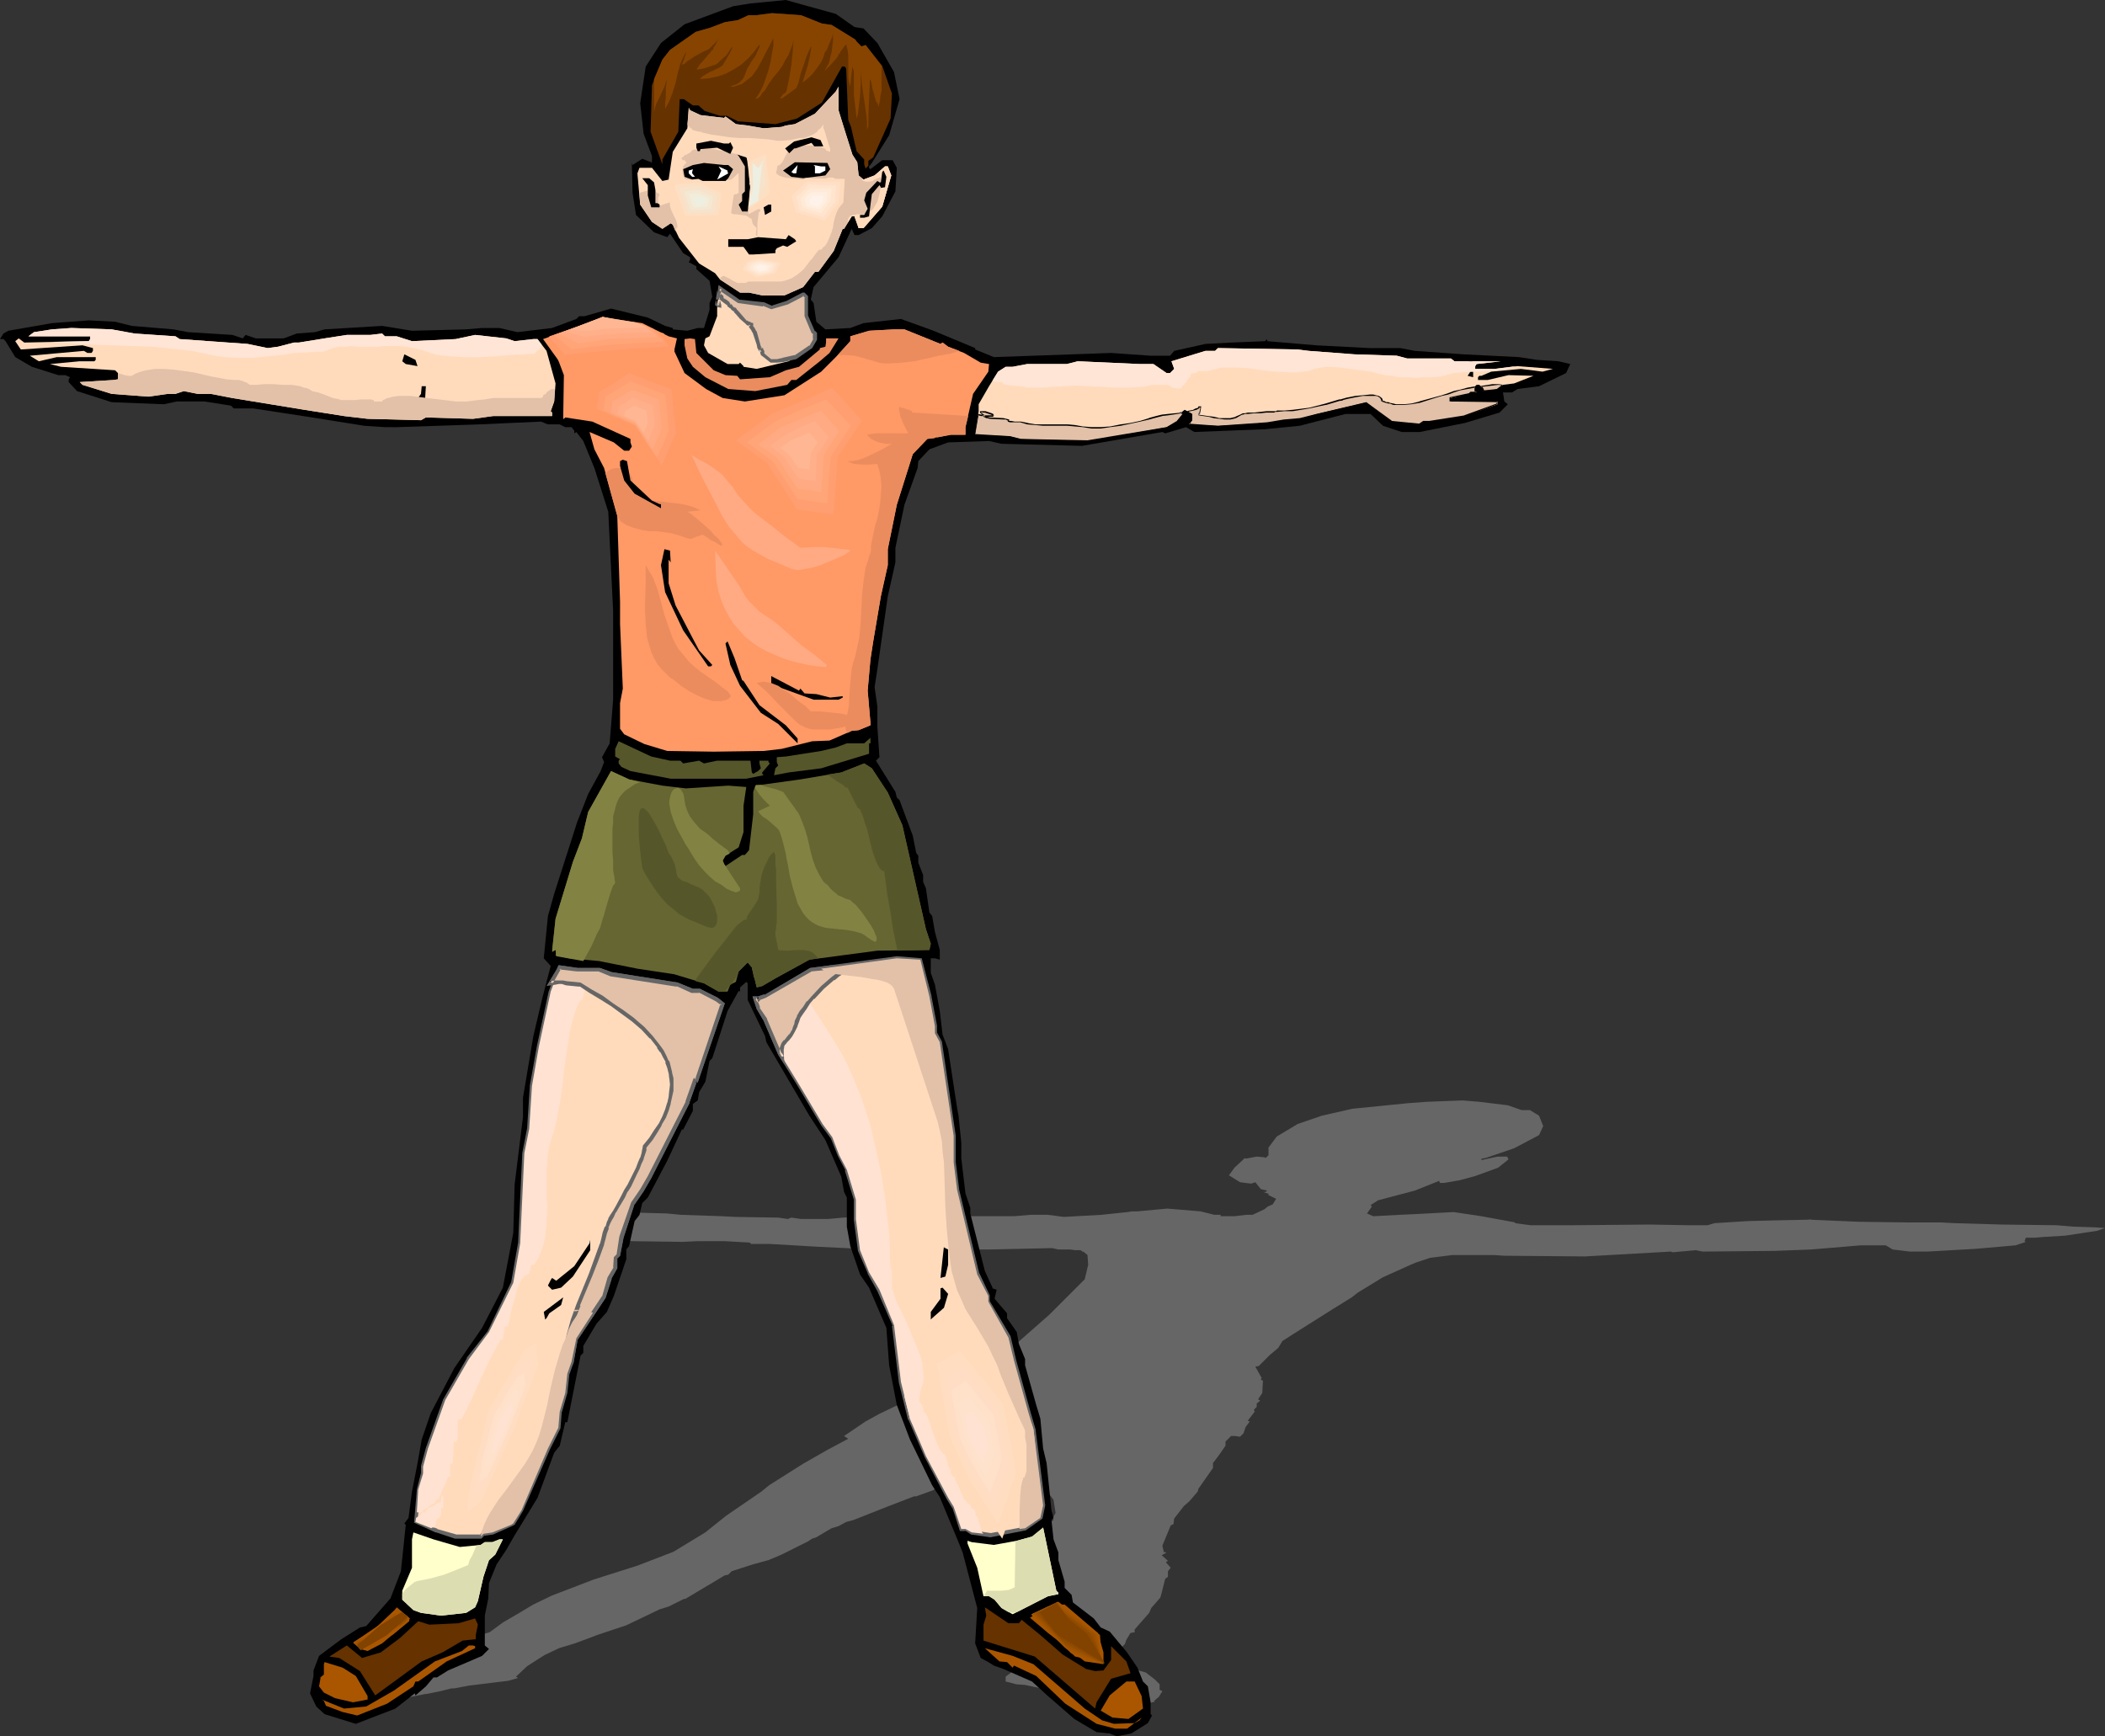 <?xml version="1.0" encoding="UTF-8" standalone="no"?>
<svg
   version="1.0"
   width="129.766mm"
   height="107.049mm"
   id="svg158"
   sodipodi:docname="Exercise 09.wmf"
   xmlns:inkscape="http://www.inkscape.org/namespaces/inkscape"
   xmlns:sodipodi="http://sodipodi.sourceforge.net/DTD/sodipodi-0.dtd"
   xmlns="http://www.w3.org/2000/svg"
   xmlns:svg="http://www.w3.org/2000/svg">
  <rect width="100%" height="100%" fill="#333333" stroke="none"/>
  <sodipodi:namedview
     id="namedview158"
     pagecolor="#ffffff"
     bordercolor="#000000"
     borderopacity="0.25"
     inkscape:showpageshadow="2"
     inkscape:pageopacity="0.0"
     inkscape:pagecheckerboard="0"
     inkscape:deskcolor="#d1d1d1"
     inkscape:document-units="mm" />
  <defs
     id="defs1">
    <pattern
       id="WMFhbasepattern"
       patternUnits="userSpaceOnUse"
       width="6"
       height="6"
       x="0"
       y="0" />
  </defs>
  <path
     style="fill:#666666;fill-opacity:1;fill-rule:evenodd;stroke:none"
     d="m 351.318,257.557 3.232,1.131 h 1.939 l 2.101,1.293 0.97,2.424 -0.97,2.101 -5.818,3.07 -6.626,2.262 -0.97,0.162 v 0.162 0.162 l 3.717,-0.808 h 2.262 l 0.323,0.646 -2.424,1.939 -5.333,1.939 -3.555,0.969 -3.717,0.646 h -0.97 l -0.162,-0.485 -5.656,2.262 -8.565,2.262 -1.778,1.131 0.323,0.323 -1.131,1.616 1.454,0.646 5.979,-0.323 3.555,-0.162 9.211,-0.485 6.464,0.969 7.918,1.454 -0.162,0.162 3.717,0.485 h 9.534 l 18.261,-0.162 9.05,0.162 h 4.363 l 1.616,-0.485 7.757,-0.485 6.302,-0.162 7.918,-0.162 0.485,-0.162 -0.162,0.162 11.312,0.485 11.958,0.162 h 7.272 l 3.07,0.162 10.989,0.323 12.766,0.162 3.878,0.323 5.01,0.162 2.424,0.162 -1.778,0.646 -7.434,1.131 -5.333,0.323 -1.778,0.162 h -2.101 l -0.323,0.808 0.323,0.162 -2.424,0.808 -9.211,0.808 -11.312,0.646 h -4.04 l -4.04,-0.485 -1.616,-0.969 h -5.818 l -11.635,0.969 -8.403,0.323 -16.806,0.162 -1.616,-0.323 -5.333,0.485 -0.485,-0.162 -20.038,1.131 -18.746,-0.162 -2.424,-0.162 h -9.696 l -5.171,0.646 -3.394,1.131 -1.131,0.485 -6.464,2.908 -5.818,3.555 -1.454,1.131 -4.686,2.908 -9.211,5.817 -2.262,1.454 -0.97,1.616 -1.939,1.616 -2.586,2.585 -0.808,0.162 1.454,2.585 -0.162,0.485 0.485,0.162 -0.162,2.908 -0.97,1.454 0.485,0.323 -0.808,0.646 v 0.808 l -0.646,0.646 0.162,0.485 -1.616,2.101 0.485,0.162 -0.97,1.293 -0.485,1.454 -0.808,0.808 -1.131,-0.162 h -0.97 l -1.293,1.293 v 0.969 l -1.454,2.101 -1.454,1.939 v 1.131 l -3.394,4.847 -0.162,0.646 -1.939,2.262 -1.293,1.131 -2.262,2.908 -0.162,1.293 -0.646,0.323 -1.939,4.686 0.323,1.454 h -0.162 l 0.808,0.162 -1.131,0.646 1.454,1.293 -0.485,0.323 1.131,1.293 -0.646,0.808 v 1.293 l -0.646,0.485 -0.808,3.232 -0.323,1.131 -2.101,2.424 -0.485,1.131 -3.394,3.878 v 0.646 l -0.97,0.162 -0.97,1.616 -0.323,0.969 -0.646,0.646 -0.646,1.777 -0.485,0.485 0.97,0.646 -0.323,0.646 3.394,1.293 0.808,0.646 1.778,0.485 2.101,1.616 1.131,1.131 v 1.293 l 0.646,0.323 -0.808,1.293 -1.131,0.969 0.162,0.162 -1.616,0.485 -4.686,0.969 -3.717,0.162 -1.454,-0.162 -2.909,-0.162 -3.878,-0.969 -4.202,-1.777 -2.424,-1.293 -5.333,-1.131 -2.101,-0.162 -1.131,-0.323 -1.293,-0.323 v -1.131 l 3.878,-2.908 1.778,-4.686 v -0.808 l -0.323,-3.716 -0.808,-0.808 -0.808,-3.878 0.162,-2.747 1.778,-3.232 2.747,-3.07 -0.323,-3.232 -0.808,-1.131 0.162,-2.262 0.97,-1.616 2.747,-2.424 -0.162,-0.485 0.646,-1.131 -0.485,-3.07 -1.454,-1.939 -2.747,-5.332 -0.323,-0.646 0.162,-0.485 -0.808,-3.07 1.616,-1.293 h -0.323 l -1.939,0.323 -0.323,0.323 h -0.162 l -4.686,1.616 -7.595,3.878 -0.97,0.323 -2.909,1.616 -2.262,0.808 -1.293,0.646 -1.293,0.323 -0.646,0.646 -4.04,1.454 h -0.485 l -6.302,2.424 -7.757,3.07 -1.778,0.485 -1.778,0.969 -1.616,0.485 -3.555,2.101 -0.97,0.323 -0.97,0.646 -6.141,3.07 -3.07,1.293 -3.555,0.969 -5.01,1.616 -0.808,0.808 -0.808,0.162 -9.211,5.494 h -0.323 l -3.555,1.777 -2.101,0.646 -7.757,3.716 -6.787,2.262 -2.101,0.808 -3.07,1.131 -3.717,1.131 -3.394,1.616 -1.778,1.131 -2.262,1.454 -2.586,2.424 0.485,0.323 -2.262,0.646 -9.211,1.131 -3.394,0.646 h -0.646 l -2.586,0.646 -3.232,0.646 h -0.162 l -5.818,1.131 -4.686,0.646 -5.979,0.646 -6.302,-0.808 -1.293,-0.646 -0.162,-0.969 2.262,-1.616 0.646,-0.323 2.747,-1.131 6.464,-1.454 5.494,-0.969 h 1.616 l 8.242,-2.424 4.848,-1.939 5.333,-4.039 h -0.162 l 1.616,-0.485 3.07,-2.262 3.878,-2.262 3.232,-1.939 4.363,-2.101 9.696,-3.716 10.181,-3.232 8.403,-3.232 7.434,-4.524 4.848,-3.878 8.242,-5.655 1.778,-1.454 7.918,-5.009 5.656,-3.232 4.848,-2.585 -0.97,-0.646 5.01,-3.393 3.232,-1.777 12.12,-5.817 5.01,-2.262 5.171,-1.939 1.454,-0.808 v -0.323 l 3.07,-1.131 4.686,-3.716 8.08,-7.109 8.242,-8.241 0.808,-3.393 -0.162,-2.262 -0.97,-0.808 -0.485,0.162 0.323,-0.162 -0.485,-0.323 h -1.293 l -1.131,-0.162 h -2.747 l -1.454,-0.323 -14.544,0.323 h -9.696 l -9.696,0.162 h -2.747 l -4.686,-0.162 -13.413,-0.646 -10.989,-0.646 h -4.363 l -0.323,-0.323 -5.818,-0.323 h -6.464 l -3.394,0.162 -11.797,-0.162 -7.11,-0.808 -1.293,-0.808 0.323,-0.162 0.485,-0.162 -0.808,-0.162 h -1.778 l -5.494,-0.646 -2.747,-0.969 -0.97,-1.293 -0.323,-0.162 h -0.646 l 1.293,-0.323 1.293,-0.323 10.989,-0.485 8.888,-0.323 5.979,0.162 3.394,0.323 9.534,0.323 3.07,0.162 10.019,0.162 2.262,0.323 0.808,-0.323 2.262,0.323 h 6.302 l 3.555,-0.323 4.202,-0.162 2.586,-0.162 13.736,-0.323 6.464,0.323 h 12.766 l 3.878,-0.323 h 4.04 l 3.717,0.485 8.726,-0.485 6.141,-0.646 0.97,-0.162 h 1.293 l 6.949,-0.646 7.757,0.646 3.232,0.808 h 1.454 v 0.323 h 3.232 l 2.747,-0.323 h 1.454 l 2.747,-1.293 0.808,-0.646 1.131,-0.485 0.808,-1.293 -1.939,-0.969 0.323,-0.162 -1.454,-0.485 h 0.646 l 0.323,-0.323 -1.454,-0.323 -1.293,-1.616 -0.97,0.323 -2.586,-0.323 -2.586,-1.616 1.293,-1.777 2.424,-2.262 0.162,0.162 2.586,-0.485 1.778,0.162 0.323,0.162 0.646,-0.646 v -1.777 l 1.939,-2.585 4.848,-2.908 5.656,-1.939 7.11,-1.616 12.928,-1.293 4.363,-0.323 8.403,-0.323 3.878,0.323 z"
     id="path1" />
  <path
     style="fill:#000000;fill-opacity:1;fill-rule:evenodd;stroke:none"
     d="m 194.728,3.232 4.363,3.07 2.101,0.323 3.232,3.393 3.878,6.786 1.293,6.302 -2.424,8.402 -4.04,6.463 -0.646,0.808 v 0.323 l 0.323,0.323 2.747,-2.101 h 2.424 l 0.97,1.777 -0.323,5.494 -3.07,5.817 -2.424,2.747 -3.07,1.616 h -0.97 l -0.646,-1.454 -3.07,6.625 -5.818,6.948 -0.646,2.908 0.646,0.808 0.646,4.363 2.101,1.777 5.818,-0.323 3.07,-1.131 8.726,-0.969 7.595,2.747 9.696,4.039 v 0.323 l 4.363,1.777 9.211,-0.323 18.099,-0.646 9.211,0.646 h 4.525 l 0.97,-1.131 7.272,-1.616 6.141,-0.323 7.757,-0.323 0.485,-0.485 v 0.485 l 11.474,0.969 12.443,0.646 h 7.11 l 3.394,0.646 11.312,0.808 12.928,0.646 4.202,0.646 5.01,0.323 2.747,0.646 -0.97,2.101 -6.302,3.07 -5.01,0.646 -1.293,0.808 h -2.101 l 0.323,2.101 0.808,0.646 -1.939,1.939 -8.08,2.424 -10.504,2.101 h -4.202 l -4.363,-1.454 -2.909,-2.747 h -5.818 l -10.666,2.747 -8.08,0.808 -16.483,0.646 -1.939,-1.131 -4.848,1.454 -0.646,-0.323 -18.746,3.232 -18.746,-0.485 -2.909,-0.646 -9.534,0.323 -4.363,1.616 -2.586,2.747 -0.162,1.616 -3.07,8.564 -2.101,10.018 v 3.393 l -1.778,7.917 -2.424,16.966 -0.646,4.201 0.646,4.524 v 4.686 l 0.485,7.109 -0.808,0.808 4.525,7.271 0.323,1.293 0.646,0.646 3.07,8.241 0.808,4.039 0.485,0.646 v 1.616 l 1.131,2.908 v 1.616 l 0.646,1.454 0.808,5.655 0.646,0.808 0.646,3.716 1.131,4.201 v 2.262 l -1.131,-0.323 h -0.97 v 3.393 l 0.97,2.747 1.131,6.14 0.646,5.494 1.293,3.393 2.101,13.734 0.323,1.777 0.646,6.302 v 3.555 l 0.97,8.241 1.131,3.393 v 1.293 l 3.394,13.411 1.778,3.878 v 0.162 l 0.97,0.323 -0.485,2.101 2.909,3.393 v 1.131 l 2.262,3.232 0.485,2.747 1.454,3.555 v 1.454 l 2.586,9.21 0.97,3.232 0.646,6.948 0.808,3.393 1.131,10.987 0.485,1.777 -0.485,0.485 0.485,4.524 1.131,3.07 v 1.777 l 1.454,5.009 v 1.454 l 1.616,1.616 0.323,1.777 4.848,3.716 1.616,2.101 2.101,0.969 4.04,4.847 2.424,3.555 1.293,3.232 1.131,1.131 0.646,3.716 v 2.747 l 0.323,0.323 -0.97,1.777 -3.878,2.424 -3.394,0.646 -1.616,-0.646 -3.07,-0.323 -5.171,-3.07 -6.141,-5.332 -3.717,-3.393 -6.626,-2.908 -2.262,-0.808 -1.293,-0.808 -1.778,-0.969 -1.293,-3.393 0.485,-8.241 -3.394,-12.926 -0.97,-2.424 -4.363,-10.503 -1.778,-2.747 -5.171,-10.664 -3.07,-8.079 -1.778,-9.21 -0.646,-8.725 -4.04,-9.372 -2.101,-3.07 -2.262,-6.625 -0.808,-4.524 v -6.786 l -0.646,-1.293 -0.646,-3.555 -3.717,-8.564 -3.717,-5.655 -8.888,-15.188 -1.131,-1.939 -0.323,-1.454 -4.04,-8.402 v -3.878 l -0.323,-0.323 -1.454,1.293 v 0.969 l -0.323,-0.162 -2.586,4.686 -3.555,10.987 -0.646,0.646 -0.97,4.847 -1.454,2.424 -0.323,1.939 -1.131,0.808 v 1.616 l -2.262,4.363 h -0.323 l -3.394,7.271 -4.525,8.564 -1.293,1.293 -0.646,2.747 -1.131,1.454 -1.293,5.817 -0.646,0.808 v 2.262 l -2.909,8.564 -1.616,3.716 -2.424,2.747 -3.07,5.171 v 1.616 l -0.646,0.646 -3.07,15.512 h -0.485 l -1.293,5.494 -1.293,1.616 -3.878,10.503 -4.04,6.625 -1.293,2.101 -1.939,3.393 -2.262,3.393 -1.778,4.363 -0.162,3.555 -0.808,4.039 v 6.948 l 0.97,0.808 -1.616,1.616 -7.918,3.393 -2.586,1.616 h -0.808 l -1.778,2.101 -2.424,2.101 -0.162,-0.485 -4.525,3.555 -4.202,1.616 -5.01,1.939 -7.272,-2.262 -1.939,-1.777 -1.454,-3.07 0.808,-4.039 v -1.293 l 1.293,-3.393 5.171,-3.878 4.363,-2.747 1.454,-0.323 5.656,-6.463 2.424,-6.302 1.131,-10.826 -0.323,-0.323 0.97,-1.293 0.808,-6.14 1.293,-6.625 0.97,-5.494 2.101,-6.14 5.494,-10.503 6.464,-9.372 4.848,-9.372 2.424,-12.765 0.323,-11.311 1.939,-15.673 v -4.524 l 2.424,-14.381 2.101,-8.887 1.939,-7.433 -1.616,-1.777 0.97,-9.856 1.454,-5.171 5.333,-16.643 2.586,-6.625 2.909,-5.332 0.808,-2.101 -0.485,-1.131 1.778,-3.232 0.808,-10.179 v -20.682 l -1.131,-23.106 -3.232,-10.179 -2.586,-6.302 -1.616,-2.101 -0.485,0.323 v -0.646 l -0.646,-0.808 h -1.454 l -1.293,-0.646 h -2.747 l -1.616,-0.646 -14.382,0.646 -9.534,0.323 -9.696,0.323 H 89.688 L 84.84,99.21 70.619,96.947 58.984,95.17 H 54.459 L 53.813,94.524 47.672,93.554 H 41.208 L 38.138,94.201 26.018,93.716 17.938,91.131 15.998,89.03 v -0.646 l 0.323,-0.485 -1.131,-0.485 H 13.574 L 7.434,85.475 3.555,83.213 1.293,79.497 0.808,79.012 H 0 l 0.808,-1.293 1.131,-0.646 10.181,-1.777 8.565,-0.646 6.141,0.323 3.878,0.969 9.696,0.808 3.394,0.646 10.342,0.646 2.424,0.808 0.646,-0.808 2.424,0.808 h 6.464 l 3.07,-1.131 4.202,-0.323 2.262,-0.646 13.413,-0.808 6.949,1.131 12.605,-0.323 3.717,-0.323 h 4.04 l 4.202,0.969 8.08,-0.969 5.656,-2.101 0.646,-0.646 h 1.293 l 6.141,-1.777 8.565,2.101 4.04,1.939 1.778,0.485 v 0.323 l 3.394,0.323 2.424,-0.646 h 1.454 l 1.293,-4.201 v -1.616 l 0.646,-1.454 -0.646,-3.716 -3.07,-2.747 v -0.646 l -1.778,-0.969 0.323,-0.485 v -0.646 l -1.616,-0.969 -3.07,-4.524 -0.646,0.808 -3.07,-1.131 -4.202,-4.039 -0.808,-5.171 -0.162,-6.948 0.162,0.485 2.262,-1.454 2.101,0.808 0.162,0.162 v -1.616 l -1.939,-5.171 -0.808,-7.109 1.293,-8.564 3.555,-5.494 5.494,-4.363 L 170.811,1.454 174.851,0.808 183.093,0 l 4.04,1.131 z"
     id="path2" />
  <path
     style="fill:#663200;fill-opacity:1;fill-rule:evenodd;stroke:none"
     d="m 191.496,5.494 2.262,0.323 5.494,3.393 0.323,0.485 1.131,1.131 0.97,-0.323 3.878,4.847 2.262,6.463 -0.323,5.817 -4.04,9.048 -1.131,0.808 v 1.131 l -0.646,0.646 -0.323,-0.969 v -1.131 l -1.778,-1.939 -1.293,-5.655 -0.646,-1.616 -0.485,-11.957 -0.323,-0.485 h -0.646 l -4.686,8.402 -5.818,3.716 -5.01,1.293 -8.726,-0.646 -2.586,-1.293 h -1.616 l -3.555,-1.131 -1.454,-1.293 h -1.293 l -2.101,-1.454 h -0.97 l -0.323,7.594 -3.717,6.463 v 1.131 l -2.747,-7.594 0.323,-10.826 2.424,-5.978 1.778,-2.262 5.979,-4.201 3.394,-0.969 3.394,-1.293 3.07,-0.485 2.424,-1.131 h 1.778 l 3.717,-0.485 6.787,0.485 z"
     id="path3" />
  <path
     style="fill:#ffdbbc;fill-opacity:1;fill-rule:evenodd;stroke:none"
     d="m 196.667,29.892 1.939,6.14 1.131,1.777 0.323,3.07 1.131,0.969 2.586,-0.969 2.424,-2.101 h 0.646 l 0.808,2.101 -2.101,7.271 -4.363,5.009 h -1.131 l -0.97,-2.747 h -0.646 l -1.778,2.908 h -0.323 l -2.101,5.171 -3.555,4.847 h -0.808 l -2.747,3.555 -4.363,1.939 h -5.171 l -3.07,-0.646 h -2.101 l -4.686,-3.07 -1.131,-1.454 -3.717,-2.262 -4.686,-5.978 -1.454,-3.07 -0.485,-0.323 -1.939,1.293 -2.424,-1.616 -2.747,-4.039 -0.646,-7.271 0.485,-1.293 h 2.909 l 2.424,3.07 1.454,-0.323 0.97,-6.463 3.394,-5.494 0.323,-4.847 0.323,0.646 2.424,1.131 5.494,0.646 0.323,-0.323 2.424,1.777 2.747,0.323 3.717,0.646 4.202,-0.323 0.97,-0.323 2.101,-0.323 4.686,-2.424 4.848,-5.171 0.646,-1.131 v 5.494 z"
     id="path4" />
  <path
     style="fill:#e2c1a8;fill-opacity:1;fill-rule:evenodd;stroke:none"
     d="m 153.681,45.404 -0.162,-0.323 -0.485,-0.162 -0.646,-0.646 -0.646,0.162 h -0.97 l -1.778,0.485 0.162,2.747 2.747,4.039 2.424,1.616 1.939,-1.293 0.485,0.323 0.646,1.616 0.162,-0.646 0.162,-0.323 0.162,-0.162 -0.162,-0.808 -0.162,-0.646 -0.646,-1.293 -0.646,-1.454 -0.162,-0.646 v -0.808 l -0.646,0.162 -1.454,0.485 -0.485,0.323 -0.162,-0.646 v -0.646 -0.808 z"
     id="path5" />
  <path
     style="fill:#e2c1a8;fill-opacity:1;fill-rule:evenodd;stroke:none"
     d="m 159.984,36.032 0.808,-0.485 0.646,-0.646 2.262,-0.162 2.101,-0.162 0.162,0.162 h 0.485 l 0.646,0.162 0.646,0.162 1.454,0.162 h 0.485 0.162 l 0.162,0.162 0.323,0.162 0.97,0.323 h 0.485 l 0.485,0.323 0.323,0.323 0.162,0.485 0.485,0.808 0.323,0.485 v 0.323 l 0.323,0.485 v 0.646 l 0.162,0.969 v 0.808 1.777 0.808 l 0.162,0.646 v 0.485 0.323 l -0.323,0.969 -0.323,0.969 -0.323,0.808 h 0.97 l 0.97,0.323 h 0.97 l 0.97,0.162 v 0.485 l -0.323,0.162 -0.162,1.293 -0.162,1.293 v 2.908 h -0.162 -0.162 v -0.969 l 0.162,-0.808 -0.808,-0.808 -0.162,-0.323 -0.162,-0.808 -0.162,-0.323 h -0.162 l -0.485,-0.323 -0.485,-0.323 -1.131,-0.162 -1.293,-0.162 h -0.646 l -0.485,-0.323 0.162,-0.969 0.323,-2.262 0.162,-0.969 0.323,-0.162 h 0.323 l 0.485,-0.323 v -4.524 0 h -0.162 l -0.162,0.162 -0.323,0.323 -0.323,0.323 -0.162,0.162 -0.646,0.485 -1.131,0.162 -1.131,0.162 h -2.909 -2.586 l -1.293,-0.162 -1.131,-0.162 -0.485,-0.162 -0.323,-0.323 -0.162,-0.485 -0.162,-0.485 V 39.425 l 0.162,-0.323 v -0.485 h 0.162 l 0.323,-0.485 0.323,-0.162 -0.485,-0.646 h -0.485 l -0.162,-0.323 -0.162,-0.162 0.323,-0.162 0.162,-0.162 0.162,-0.162 0.162,-0.162 z"
     id="path6" />
  <path
     style="fill:#e2c1a8;fill-opacity:1;fill-rule:evenodd;stroke:none"
     d="m 160.145,29.084 0.485,0.485 0.323,0.323 h 0.162 l 0.162,0.323 0.323,0.162 1.293,0.323 h 0.485 l 0.162,0.162 2.101,0.485 2.262,0.323 2.101,0.323 2.262,0.162 h 1.131 1.131 l 2.262,0.162 2.262,0.162 2.101,0.323 h 0.646 0.646 l 1.616,-0.162 1.616,-0.323 0.646,-0.162 h 0.646 0.323 l 0.485,-0.162 1.293,-0.485 0.646,-0.323 0.485,-0.323 0.323,-0.323 0.162,-0.323 0.323,-0.162 0.323,-0.323 0.323,-0.485 0.162,-0.323 v 0.808 l 0.323,0.808 0.485,1.616 0.485,1.616 0.323,0.808 v 0.808 l -0.485,-0.162 -0.485,-0.162 v -0.162 l -0.323,-0.323 -0.485,-0.162 -0.323,-0.162 -0.646,-0.162 -0.97,-0.162 h -2.101 -0.97 l -0.97,0.162 -0.808,0.323 -0.646,0.323 v -0.162 h -0.323 v 0.162 l -0.162,0.323 -0.323,0.485 -0.646,1.293 -0.323,0.646 -0.323,0.485 -0.485,0.485 -0.485,0.162 -0.323,1.777 0.646,0.485 0.808,0.323 0.646,0.162 0.97,0.162 1.616,0.162 1.454,0.162 0.97,0.162 0.808,0.162 h 0.97 l 0.646,0.162 0.485,-0.323 0.485,-0.162 h 0.485 0.323 l 0.485,-0.323 0.485,-0.162 h 0.485 0.485 l 0.808,0.485 0.323,0.323 0.323,0.485 0.323,0.485 0.323,0.485 v 1.939 0.646 l -0.162,0.646 v 0.485 l -0.162,0.162 -0.97,2.101 v 0 l -0.162,0.485 -0.162,0.485 -0.323,1.293 -0.162,1.131 -0.323,1.131 v 0 l -0.162,0.323 -0.162,0.485 -0.485,1.131 -0.323,0.646 -0.323,0.485 -0.323,0.323 -0.323,0.162 v 0.162 0 l -0.323,0.323 h -0.323 l -0.323,0.162 -0.646,0.808 -0.808,1.131 -0.485,0.485 -0.485,0.646 -0.97,1.293 -1.293,1.131 -1.454,0.969 -0.808,0.323 -0.97,0.323 -0.808,0.162 h -1.131 -6.464 l -0.646,0.323 h -0.808 -1.131 l -0.97,-0.485 -0.808,-0.485 -0.646,-0.323 -0.646,-0.323 h -0.323 l -0.162,0.162 -0.323,0.162 -0.162,0.485 4.686,3.07 h 2.101 l 3.07,0.646 h 5.171 l 4.363,-1.939 2.747,-3.555 h 0.808 l 3.555,-4.847 2.101,-5.171 h 0.323 l 1.778,-2.908 h 0.646 l 0.97,2.747 h 1.131 l 4.363,-5.009 2.101,-7.271 -0.808,-2.101 h -0.646 l -2.424,2.101 -2.586,0.969 -1.131,-0.969 -0.323,-3.07 -1.131,-1.777 -1.939,-6.14 -1.293,-4.201 v -5.494 l -0.646,1.131 -4.848,5.171 -4.686,2.424 -2.101,0.323 -0.97,0.323 -4.202,0.323 -3.717,-0.646 -2.747,-0.323 -2.424,-1.777 -0.323,0.323 -5.494,-0.646 -2.424,-1.131 -0.162,-0.323 -0.162,0.162 z"
     id="path7" />
  <path
     style="fill:#ffdbbc;fill-opacity:1;fill-rule:evenodd;stroke:none"
     d="m 200.869,41.687 v 0.323 l 0.808,0.323 h 0.97 l 0.485,-0.162 h 0.323 v -0.162 l 0.323,-0.162 1.131,-0.485 0.323,-0.162 v 2.101 l -0.323,1.939 -0.485,1.777 -0.485,0.808 -0.485,0.808 -0.162,0.162 -0.162,0.162 -0.162,0.162 -0.97,0.485 -0.808,0.323 -0.323,0.162 h -0.323 v -0.162 h -0.323 -0.646 l -0.485,0.162 h -0.323 l -0.323,0.162 h -0.323 l -0.485,0.646 -0.162,0.969 0.97,-1.454 h 0.646 l 0.97,2.747 h 1.131 l 4.363,-5.009 2.101,-7.271 -0.808,-2.101 h -0.646 l -2.424,2.101 -2.586,0.969 z"
     id="path8" />
  <path
     style="fill:#000000;fill-opacity:1;fill-rule:evenodd;stroke:none"
     d="m 191.819,34.093 h -2.101 l -0.646,-0.808 -3.717,1.293 h -0.323 l -1.131,1.131 -0.97,-1.131 2.101,-1.616 4.04,-0.969 2.101,0.646 z"
     id="path9" />
  <path
     style="fill:#000000;fill-opacity:1;fill-rule:evenodd;stroke:none"
     d="m 169.841,33.447 0.323,-0.323 0.646,1.293 -0.646,1.454 -3.07,-1.454 -3.878,0.323 -0.162,0.485 h -0.485 l -0.323,-0.808 v -0.969 l 3.394,-0.646 3.07,0.646 z"
     id="path10" />
  <path
     style="fill:#000000;fill-opacity:1;fill-rule:evenodd;stroke:none"
     d="m 175.174,39.748 -0.323,2.101 v 0.646 l -0.323,0.323 0.323,0.323 -0.646,6.14 h -1.293 l -0.808,-1.616 0.808,-0.808 v -1.616 l 0.646,-0.646 v -5.817 l -1.454,-2.424 -0.323,-0.323 2.101,0.646 z"
     id="path11" />
  <path
     style="fill:#000000;fill-opacity:1;fill-rule:evenodd;stroke:none"
     d="m 193.435,39.425 -1.131,1.454 -5.171,0.646 -2.747,-0.323 -1.939,-1.454 2.747,-1.939 7.595,0.162 z"
     id="path12" />
  <path
     style="fill:#000000;fill-opacity:1;fill-rule:evenodd;stroke:none"
     d="m 169.68,38.456 1.131,0.969 -1.131,2.101 -0.646,0.646 h -7.757 v -0.323 l -1.778,-0.646 -0.323,-1.777 2.262,-0.969 2.586,-0.485 4.686,0.485 z"
     id="path13" />
  <path
     style="fill:#ffffff;fill-opacity:1;fill-rule:evenodd;stroke:none"
     d="m 184.87,40.395 -0.485,-0.323 1.454,-1.616 -0.323,1.939 z"
     id="path14" />
  <path
     style="fill:#ffffff;fill-opacity:1;fill-rule:evenodd;stroke:none"
     d="m 192.304,38.779 v 0.969 l -1.293,0.646 h -1.131 v -1.616 l -0.323,-0.323 1.778,0.323 z"
     id="path15" />
  <path
     style="fill:#ffffff;fill-opacity:1;fill-rule:evenodd;stroke:none"
     d="m 169.518,40.072 0.162,0.323 -2.586,1.454 0.97,-2.101 -0.646,-0.969 2.101,0.969 z"
     id="path16" />
  <path
     style="fill:#ffffff;fill-opacity:1;fill-rule:evenodd;stroke:none"
     d="m 161.277,40.395 0.646,0.808 h -0.646 l -0.808,-0.808 v -0.646 l 0.97,-0.323 -0.162,0.646 z"
     id="path17" />
  <path
     style="fill:#000000;fill-opacity:1;fill-rule:evenodd;stroke:none"
     d="m 206.201,43.626 -0.97,0.162 v -0.162 l -0.323,-0.485 -1.778,2.101 -0.646,5.171 -1.131,0.323 h -0.97 V 50.09 h 0.97 l 0.808,-1.454 -0.808,-1.939 0.485,-1.777 2.586,-2.747 0.485,0.323 h 0.323 l 0.323,-2.424 0.323,-0.323 0.646,1.454 z"
     id="path18" />
  <path
     style="fill:#000000;fill-opacity:1;fill-rule:evenodd;stroke:none"
     d="m 152.389,42.495 0.323,1.777 v 3.07 h 0.485 l 0.485,0.323 v 0.646 h -1.939 l -0.808,-2.747 v -2.424 l -1.293,-1.616 h 1.616 z"
     id="path19" />
  <path
     style="fill:#000000;fill-opacity:1;fill-rule:evenodd;stroke:none"
     d="m 179.699,49.282 -1.454,0.808 -0.323,-1.777 1.131,-0.646 h 0.646 z"
     id="path20" />
  <path
     style="fill:#000000;fill-opacity:1;fill-rule:evenodd;stroke:none"
     d="m 185.517,56.23 -2.101,1.293 -0.97,-0.323 -1.454,0.646 -0.323,0.485 v 0.646 l -5.171,0.323 h -0.97 l -1.293,-1.777 h -3.555 v -1.777 h 4.525 l 2.424,-0.485 6.464,0.485 0.646,-0.969 1.454,0.969 z"
     id="path21" />
  <path
     style="fill:#ffdbbc;fill-opacity:1;fill-rule:evenodd;stroke:none"
     d="m 177.921,70.933 1.778,0.808 3.717,-1.131 3.717,-1.939 0.808,0.485 v 4.524 l 1.616,3.716 0.323,0.323 v 1.293 l -0.97,1.777 -5.171,3.393 -7.434,1.777 -3.07,-0.485 v -0.162 l -0.808,-0.808 -0.323,0.323 h -2.586 l -4.525,-2.585 -0.97,-1.777 0.323,-1.616 0.97,-0.485 1.778,-4.686 v -1.939 l 0.646,-4.686 4.363,3.07 z"
     id="path22" />
  <path
     style="fill:#ff9966;fill-opacity:1;fill-rule:evenodd;stroke:none"
     d="m 155.782,78.366 1.939,0.485 -0.646,2.908 2.424,5.171 5.01,3.716 3.878,2.101 5.171,0.808 9.211,-1.454 8.565,-5.494 3.394,-3.393 3.394,-3.716 v -1.131 l 4.363,-1.293 5.818,-0.323 h 2.424 l 8.403,3.393 0.485,-0.323 1.293,0.969 3.717,1.454 3.878,2.262 1.939,0.323 -0.162,1.777 -3.555,5.171 -1.778,7.756 v 1.777 h -3.394 l -5.494,0.969 -3.394,3.555 -3.717,11.795 -2.101,10.341 v 3.716 l -1.616,7.271 -1.778,10.503 -0.646,4.201 -0.646,7.271 0.646,7.433 v 0.646 l -2.747,1.131 -1.616,0.162 -5.171,2.262 -4.04,0.162 -7.11,1.777 -4.202,0.485 -11.635,0.162 -10.827,-0.162 -5.333,-1.616 -4.686,-2.262 -0.97,-1.293 v -5.978 l 0.646,-3.393 -0.646,-15.027 v -5.171 l -0.646,-20.036 -3.07,-11.149 -2.262,-4.363 -1.131,-4.039 5.656,2.424 2.424,1.939 h 1.131 l 0.646,-0.969 -0.323,-0.969 v -0.808 l -8.888,-4.039 -6.302,-0.969 -0.323,0.323 h -0.162 l 0.162,-10.179 -3.394,-9.048 12.766,-4.363 8.888,1.293 z"
     id="path23" />
  <path
     style="fill:#ea8c5e;fill-opacity:1;fill-rule:evenodd;stroke:none"
     d="m 147.379,111.813 -0.162,-0.646 -0.323,-0.485 -0.162,-0.323 -0.485,-0.485 -0.808,-0.485 -0.808,-0.323 h -0.97 l -0.97,0.162 -0.97,0.485 -0.646,0.646 2.747,9.856 v 0.162 l 0.808,1.131 1.293,0.808 1.616,0.646 1.778,0.485 1.778,0.323 h 1.778 l 3.555,0.485 1.778,0.485 1.778,0.646 0.646,0.162 h 0.485 l 1.131,-0.485 0.97,-0.323 0.485,-0.162 0.323,0.162 0.97,0.646 0.646,0.485 0.808,0.323 0.485,0.323 0.485,0.323 0.323,0.162 0.323,0.162 h 0.162 v -0.162 -0.323 l -0.485,-0.646 -0.485,-0.646 -0.808,-0.646 -0.808,-0.969 -1.939,-1.777 -1.939,-1.616 -0.808,-0.646 -0.808,-0.485 3.07,-0.323 -1.778,-0.808 -1.778,-0.485 -1.778,-0.323 -1.778,-0.162 -3.555,-0.485 -1.778,-0.323 -1.778,-0.646 -0.485,-0.162 -0.323,-0.485 -0.323,-0.969 -0.323,-0.969 z"
     id="path24" />
  <path
     style="fill:#ffdbbc;fill-opacity:1;fill-rule:evenodd;stroke:none"
     d="m 31.35,77.72 9.534,0.646 0.97,0.646 15.837,1.131 4.686,0.969 2.424,-0.323 3.717,-0.969 h 1.131 l 5.979,-0.969 5.171,-0.808 h 5.494 l 2.747,-0.323 0.646,0.646 h 2.747 l 3.555,1.131 10.181,-0.485 4.525,-0.969 7.272,0.808 1.939,0.646 4.363,-0.485 h 0.97 l 2.101,2.747 2.101,7.594 -0.323,4.201 -0.808,2.262 0.323,0.323 v 0.808 h -13.736 l -4.686,0.646 -10.989,-0.323 -1.131,0.646 -12.443,-0.323 -5.494,-0.646 -9.211,-1.454 -7.918,-1.293 -8.888,-1.454 -5.01,-0.969 h -3.07 l -3.232,-0.646 -1.939,0.646 h -1.778 l -4.525,0.646 -8.565,-0.646 -6.787,-2.101 -0.646,-0.646 7.918,-0.485 0.97,-0.162 V 86.93 L 26.826,86.283 14.221,85.475 11.635,84.829 18.584,84.183 h 3.394 l 0.323,-0.323 v -0.646 h -9.05 L 9.05,84.183 6.949,82.89 19.554,81.759 20.362,82.244 h 0.97 l 0.323,-0.485 V 81.113 L 19.23,80.466 4.848,81.436 3.555,79.497 4.363,78.851 5.656,79.82 20.685,79.497 21.008,79.012 V 78.366 H 6.626 l 1.293,-0.969 4.202,-0.646 4.525,-0.323 9.373,0.323 z"
     id="path25" />
  <path
     style="fill:#ea8c5e;fill-opacity:1;fill-rule:evenodd;stroke:none"
     d="m 162.246,82.244 4.04,4.039 2.747,1.131 2.747,0.162 0.646,0.808 6.949,-0.485 3.717,-1.616 3.07,-0.808 4.848,-4.039 v -0.323 l 1.293,-0.323 0.162,-0.969 v -0.969 h 2.909 l -2.101,3.393 -2.262,1.939 -5.494,4.363 h -1.131 l -0.97,1.131 -7.434,1.454 -6.302,-0.485 -5.333,-2.747 -2.909,-2.424 -1.293,-1.939 -0.646,-3.07 v -1.454 l 1.293,-0.162 1.131,0.162 z"
     id="path26" />
  <path
     style="fill:#ffdbbc;fill-opacity:1;fill-rule:evenodd;stroke:none"
     d="m 304.939,81.759 10.666,0.808 9.858,0.323 2.424,0.646 h 10.181 l 0.808,0.646 H 349.702 l -5.656,0.646 -0.323,0.485 v 0.646 h 4.525 l 5.333,-0.646 8.242,0.646 -2.424,0.646 -5.01,-0.646 -6.949,0.646 -2.262,0.969 h -0.485 l -0.323,0.323 v 0.646 h 2.262 l 4.848,-1.131 5.818,0.162 -4.525,1.777 -2.586,0.323 -1.293,0.969 -3.232,0.485 -0.323,-0.646 -0.646,-0.808 h -0.646 l -0.323,0.323 v 1.131 l 0.323,0.323 h -1.454 l -0.323,0.323 -4.363,0.969 v 0.808 h 10.989 v 0.646 l -7.595,2.747 -8.242,1.293 h -1.454 l -0.808,0.646 -6.626,-0.646 -5.818,-4.524 -11.635,2.747 -3.878,1.131 -3.717,0.323 -3.878,0.646 -11.474,0.646 -6.787,-0.323 0.808,-0.969 v -1.454 l -1.778,-0.969 -0.808,0.646 0.323,0.323 -1.293,1.777 -2.424,1.293 -18.422,3.232 -15.675,-0.485 -2.424,-0.646 -8.08,-0.323 0.808,-5.494 v -1.616 l 2.424,-4.201 2.101,-3.393 1.778,-1.131 h 1.616 l 3.394,-0.646 h 9.211 l 2.586,-0.646 14.382,0.646 h 3.232 l 3.07,2.101 h 0.808 l 0.97,-0.969 -0.646,-1.777 7.918,-2.424 h 2.262 l 0.646,-0.646 18.584,0.323 z"
     id="path27" />
  <path
     style="fill:#000000;fill-opacity:1;fill-rule:evenodd;stroke:none"
     d="m 97.283,85.314 -2.747,-0.485 -0.808,-0.646 0.485,-1.616 2.586,1.293 z"
     id="path28" />
  <path
     style="fill:#000000;fill-opacity:1;fill-rule:evenodd;stroke:none"
     d="m 343.076,84.829 h -0.808 V 84.183 h 0.808 z"
     id="path29" />
  <path
     style="fill:#000000;fill-opacity:1;fill-rule:evenodd;stroke:none"
     d="m 343.238,87.899 -1.293,-0.323 0.646,-0.969 h 0.646 z"
     id="path30" />
  <path
     style="fill:#000000;fill-opacity:1;fill-rule:evenodd;stroke:none"
     d="m 99.061,92.746 -2.747,4.524 -1.131,-1.454 2.909,-4.039 0.162,-1.777 h 0.97 z"
     id="path31" />
  <path
     style="fill:#000000;fill-opacity:1;fill-rule:evenodd;stroke:none"
     d="m 343.076,95.493 -0.485,0.323 h -0.97 l 0.646,-0.969 h 0.808 z"
     id="path32" />
  <path
     style="fill:#000000;fill-opacity:1;fill-rule:evenodd;stroke:none"
     d="m 337.097,95.816 -1.616,0.323 v -0.646 l 1.131,-0.323 h 0.485 z"
     id="path33" />
  <path
     style="fill:#000000;fill-opacity:1;fill-rule:evenodd;stroke:none"
     d="m 146.894,111.974 5.01,4.686 1.778,0.808 h 0.323 v 0.969 l -6.141,-3.393 -2.424,-3.07 -0.97,-3.393 v -1.131 l 0.646,-0.323 0.97,0.323 z"
     id="path34" />
  <path
     style="fill:#000000;fill-opacity:1;fill-rule:evenodd;stroke:none"
     d="m 156.267,131.041 -0.485,-0.646 v 5.494 l 1.616,5.171 4.04,7.756 1.454,2.747 3.07,3.393 -0.323,0.323 h -0.646 l -5.818,-8.402 -4.202,-8.887 -0.97,-6.302 0.808,-3.716 1.293,0.323 z"
     id="path35" />
  <path
     style="fill:#000000;fill-opacity:1;fill-rule:evenodd;stroke:none"
     d="m 172.912,158.509 0.323,0.162 3.717,5.655 6.141,4.686 2.747,3.07 v 1.131 l -2.101,-2.101 -2.424,-2.424 -4.04,-2.585 -4.848,-6.302 -2.262,-4.847 -1.131,-5.009 0.485,-0.485 1.616,3.878 z"
     id="path36" />
  <path
     style="fill:#000000;fill-opacity:1;fill-rule:evenodd;stroke:none"
     d="m 186.486,160.448 0.97,1.131 2.747,0.162 3.232,0.808 2.909,-0.323 v 0.323 l -0.97,0.485 h -5.818 l -9.858,-3.555 v -1.939 l 6.464,3.393 z"
     id="path37" />
  <path
     style="fill:#56562b;fill-opacity:1;fill-rule:evenodd;stroke:none"
     d="m 202.485,173.213 v 2.424 l -11.15,3.393 -7.595,0.969 -3.394,0.646 0.323,-1.616 0.646,-0.646 -0.323,-0.808 v -1.131 l 2.101,-0.162 8.242,-1.293 3.394,-0.808 2.586,-0.969 h 4.04 l 1.454,-1.293 v 1.293 z"
     id="path38" />
  <path
     style="fill:#56562b;fill-opacity:1;fill-rule:evenodd;stroke:none"
     d="m 156.105,177.252 h 2.424 l 0.646,0.646 3.717,-0.646 1.131,0.646 3.07,-0.646 h 7.757 l 0.323,2.747 0.323,0.323 1.131,-0.646 0.646,-0.646 -0.323,-1.131 v -0.646 h 2.101 v 0.323 l 0.323,0.323 -1.778,2.101 v 0.323 l 0.323,0.323 -4.04,0.808 h -17.614 l -9.373,-1.777 -2.101,-0.969 -0.646,-0.808 v -0.646 l 0.323,-0.323 -1.131,-0.646 v -1.777 l 0.808,-1.777 7.595,3.555 z"
     id="path39" />
  <path
     style="fill:#666632;fill-opacity:1;fill-rule:evenodd;stroke:none"
     d="m 206.848,184.685 3.394,7.594 5.494,24.237 1.131,3.393 -0.323,1.454 -12.12,0.162 -15.837,2.101 -8.242,4.524 -2.747,1.616 -1.293,0.323 -1.131,-4.686 -0.97,-1.131 -2.101,2.101 -0.646,2.424 -1.293,0.646 -0.646,1.616 h -2.101 l -3.394,-1.939 -6.949,-2.101 -8.565,-1.293 -8.888,-1.777 -7.11,-0.646 -3.07,-0.646 0.162,-1.131 -0.162,-0.162 h -0.808 l 0.808,-7.271 4.04,-13.249 2.101,-5.494 1.454,-6.14 5.333,-9.533 4.202,1.939 7.757,1.454 5.494,0.646 9.858,-0.646 4.202,0.323 -0.646,4.363 v 6.14 l -1.131,3.555 -3.07,1.939 -0.646,1.131 0.323,0.808 0.323,0.485 3.878,-2.585 h 0.646 l 0.97,-1.131 0.97,-8.402 v -5.171 l 0.485,-1.454 10.504,-1.454 9.534,-1.616 5.333,-2.101 1.778,1.131 z"
     id="path40" />
  <path
     style="fill:#ffdbbc;fill-opacity:1;fill-rule:evenodd;stroke:none"
     d="m 139.622,226.049 2.747,0.969 15.352,2.424 3.555,1.454 h 1.616 l 4.202,2.101 1.293,0.969 -6.141,17.774 h -0.323 l -1.778,5.009 -3.878,7.594 -5.01,9.856 -1.616,3.07 -2.262,3.07 -2.586,7.917 -0.646,4.201 -0.808,0.646 v 2.262 l -1.293,2.424 -1.293,4.524 -6.464,9.533 -1.131,5.494 -0.97,2.747 -0.485,4.524 -1.293,4.363 -0.323,3.716 -2.424,4.847 -6.141,14.381 -1.939,3.07 -0.485,0.323 -4.363,1.777 -2.101,0.323 -0.646,0.646 h -5.818 l -4.363,-1.293 -5.01,-2.101 0.646,-7.594 1.131,-3.716 v -1.616 l 1.131,-4.201 4.04,-11.311 5.494,-9.533 4.686,-6.302 5.656,-11.472 1.616,-9.21 0.97,-21.005 1.131,-5.655 0.646,-10.018 1.616,-9.21 2.747,-12.765 2.101,-5.655 4.04,0.646 z m 76.922,6.14 1.293,6.948 v 1.616 l 1.131,2.101 3.232,21.813 v 6.14 l 0.808,6.463 4.686,19.713 2.586,5.009 v 1.293 l 0.162,0.323 4.525,8.079 1.293,5.332 3.394,12.28 1.131,3.716 2.262,17.774 -0.646,2.908 -3.555,2.585 -8.08,1.454 -4.363,-0.646 -1.454,-0.808 h -0.97 l -1.778,-5.171 -1.293,-2.101 -5.171,-9.695 -3.717,-8.725 -2.101,-8.564 -1.616,-13.249 -3.394,-8.241 -2.424,-4.039 -2.101,-5.171 -0.97,-7.271 v -4.524 l -2.101,-6.948 -1.778,-3.393 -1.616,-4.201 -2.262,-3.07 -5.494,-9.21 -4.363,-7.109 -3.555,-7.917 -1.616,-2.747 -0.646,-2.424 h 0.323 l 0.323,0.485 0.323,-0.485 1.293,-0.323 10.666,-6.14 20.038,-2.747 5.494,0.323 z"
     id="path41" />
  <path
     style="fill:#666666;fill-opacity:1;fill-rule:evenodd;stroke:none"
     d="m 139.622,226.372 h -0.162 l 2.747,1.131 15.514,2.424 -0.162,-0.162 3.555,1.616 h 1.778 l -0.162,-0.162 4.04,2.101 v 0 l 1.293,0.969 -0.162,-0.485 -5.979,17.774 0.323,-0.323 h -0.646 l -1.939,5.494 0.162,-0.162 -8.888,17.451 -1.778,3.07 v 0 l -2.101,3.07 -2.747,7.917 -0.646,4.201 0.162,-0.162 -0.808,0.808 -0.162,2.424 0.162,-0.162 -1.454,2.424 -1.293,4.524 v -0.162 l -6.464,9.695 -1.131,5.655 v -0.162 l -0.97,2.747 -0.485,4.524 v 0 l -1.293,4.524 -0.323,3.716 0.162,-0.162 -2.424,4.847 -6.302,14.381 v -0.162 l -1.939,3.232 0.162,-0.162 -0.323,0.162 v 0 l -4.363,1.939 v -0.162 l -2.101,0.323 -0.808,0.808 0.323,-0.162 h -5.818 0.162 l -4.525,-1.293 h 0.162 l -4.848,-2.101 0.162,0.485 0.646,-7.433 v 0 l 1.131,-3.716 v -1.777 0 l 0.97,-4.039 4.202,-11.311 h -0.162 l 5.494,-9.533 v 0 l 4.848,-6.14 5.494,-11.634 1.778,-9.372 v 0 l 0.97,-21.005 v 0.162 l 0.97,-5.817 0.808,-10.018 1.616,-9.048 2.747,-12.765 v 0 l 2.101,-5.655 -0.646,0.323 4.202,0.485 v 0 h 5.171 l 0.162,-0.808 h -5.333 0.162 l -4.525,-0.646 -2.262,6.14 v 0 l -2.747,12.765 -1.616,9.048 -0.646,10.018 -1.131,5.817 v 0 l -0.97,21.005 v -0.162 l -1.616,9.21 v 0 l -5.494,11.472 v 0 l -4.848,6.14 v 0.162 l -5.494,9.533 -4.04,11.311 -1.131,4.201 v 1.777 -0.162 l -0.97,3.878 -0.646,7.756 5.01,2.262 h 0.162 l 4.363,1.454 h 6.141 l 0.808,-0.808 -0.323,0.162 2.262,-0.323 4.363,-1.939 0.646,-0.323 1.939,-3.232 v 0 l 6.302,-14.381 2.424,-4.847 0.323,-3.878 v 0.162 l 1.293,-4.524 0.485,-4.524 v 0.162 l 0.97,-2.747 v 0 l 0.97,-5.494 v 0.162 l 6.464,-9.695 1.454,-4.524 -0.162,0.162 1.454,-2.585 v -2.424 l -0.162,0.323 0.808,-0.808 0.808,-4.201 v 0 l 2.586,-7.917 v 0.162 l 2.101,-3.07 v 0 l 1.778,-3.07 8.888,-17.451 v -0.162 l 1.778,-5.009 -0.485,0.323 h 0.646 l 6.302,-18.42 -1.616,-1.293 v 0 l -4.202,-2.101 h -1.778 0.162 l -3.555,-1.454 -15.352,-2.424 v 0 l -2.747,-0.969 z"
     id="path42" />
  <path
     style="fill:#666666;fill-opacity:1;fill-rule:evenodd;stroke:none"
     d="m 216.059,232.351 v -0.162 l 1.293,6.948 v 0 1.777 l 1.131,2.101 v -0.162 l 3.394,21.975 v -0.162 6.14 l 0.646,6.625 v 0 l 4.848,19.551 2.424,5.171 v -0.162 1.454 l 0.323,0.485 v 0 l 4.363,7.917 v -0.162 l 1.293,5.494 3.555,12.28 0.97,3.716 v 0 l 2.424,17.774 v -0.162 l -0.646,2.747 0.162,-0.323 -3.717,2.585 h 0.162 l -7.918,1.454 h 0.162 l -4.363,-0.646 0.162,0.162 -1.616,-0.969 h -1.131 l 0.485,0.323 -1.778,-5.171 -1.293,-2.101 v 0 l -5.171,-9.695 -3.717,-8.725 v 0.162 l -2.101,-8.564 v 0 l -1.616,-13.411 -3.555,-8.241 -2.262,-4.039 v 0 l -2.262,-5.171 0.162,0.162 -0.97,-7.271 v 0 -4.686 l -2.262,-6.948 -1.616,-3.393 -1.616,-4.201 -2.424,-3.07 -5.494,-9.21 -4.363,-7.271 v 0.162 l -3.394,-7.917 v -0.162 l -1.778,-2.585 h 0.162 l -0.808,-2.262 -0.323,0.485 h 0.323 l -0.323,-0.162 0.646,0.808 0.646,-0.808 -0.162,0.162 1.293,-0.485 10.666,-6.14 h -0.162 l 20.2,-2.585 h -0.162 l 5.494,0.323 -0.485,-0.323 2.101,8.564 0.97,-0.323 -2.262,-8.725 -5.818,-0.485 -20.2,2.747 -10.666,6.302 v -0.162 l -1.454,0.485 -0.323,0.485 h 0.646 l -0.485,-0.485 h -1.131 l 0.97,2.908 1.616,2.747 v 0 l 3.394,7.917 v 0 l 4.525,7.271 5.494,9.21 2.262,3.07 v 0 l 1.616,4.039 1.778,3.393 h -0.162 l 2.101,6.786 v 0 4.524 0.162 l 0.97,7.271 2.262,5.171 v 0.162 l 2.262,4.039 3.555,8.079 h -0.162 l 1.616,13.249 v 0 l 2.101,8.564 0.162,0.162 3.717,8.564 5.171,9.856 v 0 l 1.293,2.101 v -0.162 l 1.778,5.494 h 1.293 l -0.162,-0.162 1.454,0.969 4.525,0.646 8.242,-1.616 3.878,-2.747 0.646,-3.07 -2.262,-17.774 v 0 l -1.131,-3.878 -3.394,-12.28 -1.293,-5.494 -4.686,-7.917 v 0 l -0.162,-0.323 v 0.162 -1.454 l -2.424,-5.171 v 0.162 l -4.686,-19.551 v 0 l -0.808,-6.463 v 0 -6.14 0 l -3.232,-21.975 -1.131,-2.101 v 0.162 -1.777 l -1.293,-6.786 v -0.162 z"
     id="path43" />
  <path
     style="fill:#000000;fill-opacity:1;fill-rule:evenodd;stroke:none"
     d="m 133.481,297.467 -2.747,2.585 -2.101,0.485 -0.97,-0.969 0.646,-1.293 0.323,-0.485 0.97,0.646 4.202,-3.393 3.555,-5.332 0.162,-0.808 v 2.424 z"
     id="path44" />
  <path
     style="fill:#000000;fill-opacity:1;fill-rule:evenodd;stroke:none"
     d="m 220.907,291.166 v 3.555 l -0.646,2.747 -1.131,0.323 0.808,-7.433 v 0.323 z"
     id="path45" />
  <path
     style="fill:#000000;fill-opacity:1;fill-rule:evenodd;stroke:none"
     d="m 219.937,304.738 -2.747,2.424 -0.323,0.323 v -1.777 l 2.262,-3.07 v -2.424 l 0.485,-0.162 1.293,1.454 z"
     id="path46" />
  <path
     style="fill:#000000;fill-opacity:1;fill-rule:evenodd;stroke:none"
     d="m 127.987,306.031 -0.646,1.131 -0.323,0.323 -0.323,-1.777 4.525,-3.393 -0.485,1.777 z"
     id="path47" />
  <path
     style="fill:#ffffcc;fill-opacity:1;fill-rule:evenodd;stroke:none"
     d="m 246.601,371.147 v 0.323 l -2.424,0.485 -8.242,4.201 -2.586,-1.454 -1.616,-1.939 -1.293,-0.808 h -1.293 l -1.454,-6.625 -2.262,-5.655 v -0.646 l 0.97,0.323 5.171,0.646 5.333,-0.969 3.555,-0.969 2.586,-2.101 3.07,14.704 z"
     id="path48" />
  <path
     style="fill:#ffffcc;fill-opacity:1;fill-rule:evenodd;stroke:none"
     d="m 107.141,360.483 4.848,-0.485 0.97,-0.646 h 1.778 l 1.616,-0.646 h 0.808 l -1.778,3.555 -1.454,1.293 -1.293,3.878 -1.293,5.655 -0.646,1.454 -2.101,1.293 -5.818,0.646 -4.686,-0.646 -1.778,-0.646 -2.586,-2.424 v -2.101 l 2.262,-5.332 v -6.625 l 0.323,-1.616 4.686,1.616 z"
     id="path49" />
  <path
     style="fill:#aa5600;fill-opacity:1;fill-rule:evenodd;stroke:none"
     d="m 255.813,380.519 1.293,4.524 v 2.747 l -4.363,-0.646 -8.565,-6.625 -4.202,-3.555 2.424,-1.454 v -0.323 l 4.202,-1.293 h 1.454 z"
     id="path50" />
  <path
     style="fill:#aa5600;fill-opacity:1;fill-rule:evenodd;stroke:none"
     d="m 95.182,377.772 -6.141,5.171 -3.394,1.777 -1.939,-0.485 v -0.162 l -1.454,-1.293 8.565,-5.817 1.616,-2.424 3.07,2.585 z"
     id="path51" />
  <path
     style="fill:#663200;fill-opacity:1;fill-rule:evenodd;stroke:none"
     d="m 237.39,378.257 0.646,-0.808 4.363,3.555 5.171,4.524 5.494,3.393 2.101,0.485 1.939,-0.162 1.778,-2.424 v -3.232 l 3.555,3.555 0.97,2.747 -4.525,1.293 -3.394,5.494 -0.323,1.454 -14.059,-12.118 -11.958,-3.716 v -3.716 l 0.646,-2.101 -0.323,-1.939 5.494,3.716 z"
     id="path52" />
  <path
     style="fill:#663200;fill-opacity:1;fill-rule:evenodd;stroke:none"
     d="m 110.857,381.004 v 0.969 l -3.07,0.323 -4.686,2.747 -4.848,2.101 -10.827,7.917 -3.555,-5.655 -4.848,-3.07 -2.262,-0.323 4.04,-2.585 3.555,2.908 4.363,-1.293 4.525,-3.393 4.202,-3.878 2.586,0.808 6.787,-0.323 3.878,-1.131 0.646,1.454 z"
     id="path53" />
  <path
     style="fill:#aa5600;fill-opacity:1;fill-rule:evenodd;stroke:none"
     d="m 110.696,383.589 v 0.485 l -6.626,3.07 -6.626,4.686 h -0.646 l -0.485,1.131 -6.141,4.039 -6.949,2.747 -3.394,-0.808 -3.878,-1.454 -0.485,-1.131 -0.485,-0.323 5.171,2.101 5.171,-0.485 6.464,-3.716 9.534,-6.786 6.302,-2.424 1.616,-1.293 h 0.97 z"
     id="path54" />
  <path
     style="fill:#aa5600;fill-opacity:1;fill-rule:evenodd;stroke:none"
     d="m 240.784,387.79 11.958,10.341 4.04,2.747 2.747,0.808 4.848,-0.162 1.131,-0.646 0.485,-0.646 -3.394,2.585 h -2.747 l -4.363,-1.131 -7.272,-4.686 -6.787,-6.463 -5.171,-2.424 -0.323,0.485 -1.293,-1.293 -1.778,-0.162 -3.394,-3.07 6.464,1.777 z"
     id="path55" />
  <path
     style="fill:#aa5600;fill-opacity:1;fill-rule:evenodd;stroke:none"
     d="m 82.901,390.537 2.747,4.686 v 0.808 l -3.394,0.646 -4.202,-0.969 -2.586,-1.293 -1.131,-1.454 0.323,-1.777 v -0.323 l 0.808,-0.646 v -2.424 l 0.162,-0.485 4.202,1.293 z"
     id="path56" />
  <path
     style="fill:#aa5600;fill-opacity:1;fill-rule:evenodd;stroke:none"
     d="m 265.993,395.222 0.323,2.908 -3.394,2.424 -3.717,-0.323 -2.747,-1.616 2.101,-3.555 3.878,-3.232 h 1.939 z"
     id="path57" />
  <path
     style="fill:#ffe2d1;fill-opacity:1;fill-rule:evenodd;stroke:none"
     d="m 138.814,226.695 -2.101,2.101 v 0.323 0.485 l -0.485,1.293 -0.323,1.293 -0.162,0.485 v 0.323 h -0.485 l -0.808,1.616 -0.646,1.777 -0.485,1.777 -0.485,1.939 -0.646,4.039 -0.646,4.363 -0.485,4.363 -0.646,4.363 -0.808,4.201 -0.485,1.939 -0.646,1.939 -0.485,1.777 -0.323,1.939 -0.162,1.777 -0.162,2.101 v 3.878 2.101 l 0.162,1.939 -0.162,3.878 -0.162,1.939 -0.162,1.777 -0.485,1.777 -0.485,1.454 -0.646,1.616 -0.97,1.454 h -0.646 v 0 0.162 l -0.162,0.646 -0.162,0.646 -0.162,0.646 -0.485,0.162 -0.485,0.323 -0.485,0.485 -0.485,0.646 -0.323,0.808 -0.485,0.969 -0.485,1.939 -0.646,2.101 -0.485,2.101 -0.162,0.808 -0.162,0.808 -0.162,0.646 -0.162,0.485 h -0.646 l -0.485,3.07 h -0.485 l -1.293,2.262 -1.293,2.424 -2.262,4.847 -2.101,4.686 -1.131,2.262 -1.131,2.101 h -0.646 l -0.162,0.485 v 0.646 1.454 1.616 l -0.162,0.646 -0.162,0.323 h -0.485 l -0.162,0.485 v 0.646 1.454 l -0.162,1.454 v 0.646 l -0.162,0.485 h -0.485 v 3.07 h -0.485 v 0.162 l -0.162,0.162 -0.162,0.485 -0.323,0.969 -0.485,0.808 -0.323,0.808 -0.323,0.808 -0.323,0.646 v 0.162 0.162 h -0.485 l -0.162,0.323 -0.323,0.323 v 0.323 l -0.485,0.162 -0.323,0.162 -0.646,0.485 -0.485,0.485 -0.323,0.162 -0.485,0.162 -0.162,0.485 -0.323,0.485 -0.646,0.485 -0.485,0.323 v 0 l -0.162,0.969 3.717,1.454 0.162,-0.162 h 0.646 v 0 -0.162 l 0.162,-0.646 0.162,-0.646 0.162,-0.646 h 0.323 l 0.323,-0.323 0.323,-0.646 v -0.969 -0.485 h 0.485 v -3.07 l -0.485,0.485 v 0.485 0.485 l -0.162,0.162 -0.323,0.162 -0.485,0.162 -0.323,0.323 -0.97,0.485 -0.485,0.162 -0.323,0.162 v 0.162 0.162 l -0.323,0.162 h -0.162 v 0.162 0.323 H 97.121 l 0.323,-5.332 1.131,-3.716 v -1.616 l 1.131,-4.201 4.04,-11.311 5.494,-9.533 4.686,-6.302 5.656,-11.472 1.616,-9.21 0.97,-21.005 1.131,-5.655 0.646,-10.018 1.616,-9.21 2.747,-12.765 2.101,-5.655 4.04,0.646 h 3.878 z"
     id="path58" />
  <path
     style="fill:#ffe2d1;fill-opacity:1;fill-rule:evenodd;stroke:none"
     d="m 185.193,228.311 3.717,5.817 3.717,5.655 1.778,2.908 1.778,2.908 1.454,2.908 1.293,2.908 0.97,2.424 0.97,2.424 0.808,2.585 0.97,2.747 1.293,5.655 1.293,5.817 0.97,5.817 0.646,5.655 0.323,2.908 0.162,2.747 v 2.585 l 0.162,2.585 0.162,0.323 0.162,0.485 v 1.293 1.293 0.646 0.646 l 0.323,1.131 0.485,1.454 0.485,1.293 0.808,1.454 1.454,3.07 1.293,3.232 1.293,3.07 0.646,1.616 0.323,1.616 0.162,1.454 0.162,1.454 -0.162,1.293 -0.485,1.454 -0.162,0.646 -0.162,1.131 -0.162,1.293 -0.162,1.454 -0.323,3.07 v 1.454 1.454 l -1.616,-3.555 -2.101,-8.564 -1.616,-13.249 -3.394,-8.241 -2.424,-4.039 -2.101,-5.171 -0.97,-7.271 v -4.524 l -2.101,-6.948 -1.778,-3.393 -1.616,-4.201 -2.262,-3.07 -5.494,-9.21 -4.363,-7.109 -3.555,-7.917 -1.616,-2.747 -0.646,-2.424 h 0.323 l 0.323,0.485 0.323,-0.485 1.293,-0.323 z"
     id="path59" />
  <path
     style="fill:#e2c1a8;fill-opacity:1;fill-rule:evenodd;stroke:none"
     d="m 182.123,246.247 v -0.646 -1.131 l 0.162,-0.485 0.323,-0.808 0.323,-0.485 0.646,-0.646 0.646,-0.808 0.646,-0.969 0.323,-0.646 0.323,-0.646 0.162,-0.969 0.323,-0.969 0.646,-1.131 0.808,-1.131 0.97,-1.131 0.97,-1.131 2.262,-2.424 2.424,-2.101 1.293,-0.808 1.131,-0.808 1.293,-0.646 1.131,-0.485 1.131,-0.323 0.97,-0.162 h -0.808 l -0.323,0.162 h -1.293 l -1.293,0.162 -1.454,0.162 -1.131,0.162 h -0.323 -0.485 -0.323 l -4.686,0.646 -10.666,6.14 -1.293,0.323 -0.323,0.485 -0.323,-0.485 h -0.323 l 0.646,2.424 1.616,2.747 3.555,7.917 z m -53.974,-17.127 1.293,-0.162 h 0.808 0.808 l 0.808,0.162 3.232,0.323 2.424,1.454 2.586,1.616 2.424,1.616 2.586,1.777 2.424,1.777 2.262,1.939 1.939,2.101 1.778,2.101 0.646,1.131 0.646,1.293 0.646,1.131 0.485,1.293 0.323,1.293 0.162,1.293 v 1.454 1.454 l -0.162,1.454 -0.323,1.454 -0.485,1.616 -0.808,1.616 -0.808,1.616 -0.97,1.616 -1.293,1.777 -1.454,1.939 v 0.646 l -0.162,0.969 -0.323,1.131 -0.485,0.969 -0.646,1.293 -0.485,1.293 -1.454,2.585 -0.646,1.293 -0.808,1.454 -1.293,2.424 -0.646,0.969 -0.485,1.131 -0.485,0.808 -0.323,0.646 -0.485,1.131 -0.485,1.293 -0.323,1.293 -0.323,1.293 -1.293,3.555 -1.293,3.555 -2.909,7.109 -1.293,3.555 -0.97,3.555 -0.323,1.777 -0.323,1.777 -0.162,1.939 -0.162,1.777 h 1.131 l 0.485,-1.131 1.131,-5.494 6.464,-9.533 1.293,-4.524 1.293,-2.424 v -2.262 l 0.808,-0.646 0.646,-4.201 2.586,-7.917 2.262,-3.07 1.616,-3.07 5.01,-9.856 3.878,-7.594 1.778,-5.009 h 0.323 l 6.141,-17.774 -1.293,-0.969 -4.202,-2.101 h -1.616 l -3.555,-1.454 -15.352,-2.424 -2.747,-0.969 h -5.171 l -4.04,-0.646 z"
     id="path60" />
  <path
     style="fill:#666666;fill-opacity:1;fill-rule:evenodd;stroke:none"
     d="m 182.769,248.024 -0.162,-2.585 v 0.162 -1.131 0 l 0.162,-0.485 -0.162,0.162 0.323,-0.808 v 0.162 l 0.485,-0.646 -0.162,0.162 0.646,-0.646 0.646,-0.808 0.646,-1.131 0.323,-0.646 0.323,-0.646 v -0.162 l 0.323,-0.808 0.323,-0.969 v 0 l 0.646,-0.969 0.808,-1.131 0.808,-1.293 v 0 l 0.97,-1.131 v 0.162 l 2.262,-2.424 2.424,-2.101 v 0.162 l 1.131,-0.969 1.293,-0.808 1.131,-0.646 v 0.162 l 1.131,-0.485 v 0 l 1.131,-0.323 h -0.162 l 0.97,-0.162 v -0.969 h -0.808 l -0.485,0.162 -1.131,0.162 h -1.293 l -1.454,0.162 -1.131,0.162 v 0 h -0.485 -0.323 v 0 h -0.323 l -4.848,0.646 -10.666,6.302 v -0.162 l -1.454,0.485 -0.323,0.485 h 0.646 l -0.485,-0.485 h -1.131 l 0.97,2.908 1.616,2.747 v 0 l 3.394,7.917 v 0 l 1.454,2.262 -0.162,-1.939 -0.485,-0.808 v 0.162 l -3.394,-7.917 v -0.162 l -1.778,-2.585 h 0.162 l -0.808,-2.262 -0.323,0.485 h 0.323 l -0.323,-0.162 0.646,0.808 0.646,-0.808 -0.162,0.162 1.293,-0.485 10.666,-6.14 h -0.162 l 4.848,-0.485 h -0.162 0.323 0.162 0.323 v 0 h 0.323 0.162 l 1.131,-0.162 1.454,-0.162 1.293,-0.162 1.131,-0.162 h 0.485 -0.162 0.808 l -0.162,-0.969 -0.97,0.162 v 0 l -1.131,0.323 v 0 l -1.131,0.485 h -0.162 l -1.131,0.808 -1.293,0.646 -1.293,0.969 v 0 l -2.424,2.101 -2.262,2.424 v 0 l -0.97,1.131 h -0.162 l -0.808,1.293 -0.808,0.969 -0.646,1.131 v 0.162 l -0.485,0.969 -0.162,0.969 v -0.162 l -0.323,0.808 -0.162,0.646 v -0.162 l -0.646,1.131 v -0.162 l -0.646,0.808 -0.485,0.646 h -0.162 l -0.485,0.646 -0.323,0.808 -0.162,0.485 v 1.293 0 l 0.162,0.808 0.808,-0.323 z"
     id="path61" />
  <path
     style="fill:#666666;fill-opacity:1;fill-rule:evenodd;stroke:none"
     d="m 127.341,229.765 2.101,-0.323 0.808,-0.162 v 0 h 0.808 -0.162 l 0.97,0.323 3.232,0.323 -0.162,-0.162 2.424,1.616 2.424,1.454 2.586,1.616 2.424,1.777 2.424,1.777 v 0 l 2.262,1.939 1.939,2.101 v -0.162 l 1.778,2.262 h -0.162 l 0.808,1.131 v -0.162 l 0.646,1.293 0.646,1.131 h -0.162 l 0.485,1.293 0.323,1.293 v -0.162 l 0.162,1.454 v -0.162 l 0.162,1.454 -0.162,1.454 v -0.162 l -0.162,1.616 -0.323,1.454 v -0.162 l -0.485,1.616 v 0 l -0.646,1.616 -0.808,1.616 v 0 l -1.131,1.616 -1.131,1.777 -1.454,1.777 -0.162,0.969 v -0.162 l -0.162,0.969 -0.323,1.131 v -0.162 l -0.485,1.131 -0.485,1.293 -0.646,1.293 -1.293,2.585 v 0 l -0.808,1.293 v 0 l -0.646,1.293 -1.293,2.424 v 0 l -0.646,1.131 v 0 l -0.646,0.969 v 0 l -0.485,0.808 v 0.162 l -0.323,0.646 -0.323,1.131 h -0.162 l -0.485,1.293 -0.323,1.454 v 0 l -0.323,1.293 v -0.162 l -1.293,3.555 v 0 l -1.293,3.555 v 0 l -2.909,7.109 v 0 l -1.293,3.555 -0.97,3.555 v 0 l -0.323,1.777 -0.323,1.939 -0.162,1.777 v 0.162 2.262 h 1.778 l 0.646,-1.454 0.97,-5.494 v 0.162 l 6.464,-9.695 1.454,-4.524 -0.162,0.162 1.454,-2.585 v -2.424 l -0.162,0.323 0.808,-0.808 0.808,-4.201 v 0 l 2.586,-7.917 v 0.162 l 2.101,-3.07 v 0 l 1.778,-3.07 8.888,-17.451 v -0.162 l 1.778,-5.009 -0.485,0.323 h 0.646 l 6.302,-18.42 -1.616,-1.293 v 0 l -4.202,-2.101 h -1.778 0.162 l -3.555,-1.454 -15.352,-2.424 v 0 l -2.747,-0.969 h -5.333 0.162 l -4.363,-0.646 -2.909,4.847 1.293,-0.323 2.101,-3.716 -0.485,0.162 4.202,0.485 v 0 h 5.171 -0.162 l 2.747,1.131 15.514,2.424 -0.162,-0.162 3.555,1.616 h 1.778 l -0.162,-0.162 4.04,2.101 v 0 l 1.293,0.969 -0.162,-0.485 -5.979,17.774 0.323,-0.323 h -0.646 l -1.939,5.494 0.162,-0.162 -8.888,17.451 -1.778,3.07 v 0 l -2.101,3.07 -2.747,7.917 -0.646,4.201 0.162,-0.162 -0.808,0.808 -0.162,2.424 0.162,-0.162 -1.454,2.424 -1.293,4.524 v -0.162 l -6.464,9.695 -1.131,5.655 v -0.162 l -0.485,1.131 0.485,-0.162 h -1.131 l 0.485,0.323 0.162,-1.777 v 0 l 0.162,-1.777 0.162,-1.939 0.485,-1.777 v 0.162 l 0.97,-3.716 1.293,-3.393 h -0.162 l 2.909,-6.948 v 0 l 1.454,-3.716 v 0 l 1.293,-3.555 v -0.162 l 0.323,-1.131 v 0 l 0.323,-1.293 0.485,-1.293 h -0.162 l 0.485,-1.131 0.323,-0.646 v 0 l 0.485,-0.808 v 0 l 0.485,-1.131 v 0.162 l 0.646,-1.131 v 0 l 1.454,-2.424 0.646,-1.454 v 0.162 l 0.808,-1.293 v 0 l 1.293,-2.747 0.646,-1.293 0.485,-1.293 0.485,-0.969 v -0.162 l 0.323,-0.969 0.323,-0.969 v -0.808 0.162 l 1.454,-1.777 1.131,-1.777 0.97,-1.616 v -0.162 l 0.97,-1.616 0.646,-1.616 v 0 l 0.485,-1.616 v -0.162 l 0.323,-1.454 0.323,-1.454 v 0 -1.454 -1.454 0 l -0.323,-1.293 v -0.162 l -0.323,-1.293 -0.323,-1.293 h -0.162 l -0.485,-1.131 -0.646,-1.293 v 0 l -0.808,-1.131 v 0 l -1.778,-2.262 v 0 l -1.939,-2.101 -2.262,-1.939 -0.162,-0.162 -2.424,-1.777 -2.424,-1.616 -2.424,-1.777 -2.586,-1.454 -2.586,-1.616 -3.232,-0.323 v 0 l -0.808,-0.162 h -0.97 v 0 h -0.97 l -1.131,0.162 0.485,0.808 z"
     id="path62" />
  <path
     style="fill:#e2c1a8;fill-opacity:1;fill-rule:evenodd;stroke:none"
     d="m 191.334,225.726 0.646,0.485 0.808,0.162 0.97,0.323 1.131,0.323 2.747,0.323 2.909,0.323 2.747,0.485 1.131,0.162 1.293,0.323 0.97,0.323 0.808,0.485 0.485,0.485 0.323,0.485 10.181,31.023 0.485,2.101 0.485,2.424 0.162,2.424 0.323,2.424 0.162,5.171 0.162,5.171 0.323,5.171 0.485,5.009 0.323,2.585 0.323,2.262 0.646,2.262 0.646,2.262 0.97,2.101 0.97,2.262 2.747,4.363 2.586,4.363 0.97,2.101 0.97,1.939 0.323,0.808 0.323,0.969 0.485,1.293 0.485,1.131 1.131,2.747 1.293,2.908 1.293,2.908 1.293,2.747 0.646,1.293 0.646,1.131 0.646,1.131 0.485,0.808 -0.485,-4.686 -1.131,-3.716 -3.394,-12.28 -1.293,-5.332 -4.525,-8.079 -0.162,-0.323 v -1.293 l -2.586,-5.009 -4.686,-19.713 -0.808,-6.463 v -6.14 l -3.232,-21.813 -1.131,-2.101 v -1.616 l -1.293,-6.948 -2.101,-8.564 -5.494,-0.323 z"
     id="path63" />
  <path
     style="fill:#e2c1a8;fill-opacity:1;fill-rule:evenodd;stroke:none"
     d="m 135.421,305.223 -1.131,1.454 -0.97,1.454 -0.808,1.616 -0.646,1.939 -0.808,1.777 -0.646,1.939 -1.131,3.878 -0.97,4.039 -0.808,4.039 -0.97,3.878 -0.485,1.777 -0.485,1.616 -0.646,1.616 -0.808,1.777 -0.808,1.454 -0.97,1.616 -2.101,2.908 -2.101,2.908 -2.101,2.747 -1.778,2.747 -0.808,1.454 -0.646,1.454 -0.485,1.293 -0.323,1.454 0.646,-0.646 2.101,-0.323 4.363,-1.777 0.485,-0.323 1.939,-3.07 6.141,-14.381 2.424,-4.847 0.323,-3.716 1.293,-4.363 0.485,-4.524 0.97,-2.747 1.131,-5.494 3.878,-5.978 -2.424,-0.485 -0.97,-0.162 h -0.97 v 0.323 h 0.162 0.162 0.162 l 0.485,-0.162 z"
     id="path64" />
  <path
     style="fill:#ffdbbc;fill-opacity:1;fill-rule:evenodd;stroke:none"
     d="m 126.371,309.586 -3.07,1.454 -9.858,16.481 -5.171,20.036 -1.131,8.241 4.04,-2.747 9.05,-20.036 6.626,-17.612 z"
     id="path65" />
  <path
     style="fill:#ffddc1;fill-opacity:1;fill-rule:evenodd;stroke:none"
     d="m 124.917,312.979 -2.586,1.454 -2.101,3.393 -2.101,3.555 -4.202,6.948 -4.202,16.966 -0.646,3.555 -0.323,3.555 3.232,-2.424 3.878,-8.402 3.878,-8.564 2.747,-7.433 2.909,-7.433 -0.323,-2.585 z"
     id="path66" />
  <path
     style="fill:#ffddc4;fill-opacity:1;fill-rule:evenodd;stroke:none"
     d="m 123.624,316.533 -2.262,0.969 -3.394,5.817 -3.394,5.817 -1.778,6.948 -1.778,7.109 -0.485,2.747 -0.485,3.07 1.454,-1.131 1.293,-0.969 6.464,-13.896 4.525,-12.442 z"
     id="path67" />
  <path
     style="fill:#ffe0c9;fill-opacity:1;fill-rule:evenodd;stroke:none"
     d="m 122.169,319.927 -0.808,0.485 -0.97,0.485 -5.333,8.887 -1.454,5.655 -1.454,5.494 -0.485,4.363 1.131,-0.646 0.97,-0.808 2.424,-5.494 2.424,-5.332 1.939,-5.009 1.778,-4.847 v -1.616 z"
     id="path68" />
  <path
     style="fill:#ffe2cc;fill-opacity:1;fill-rule:evenodd;stroke:none"
     d="m 120.715,323.32 -0.485,0.485 -0.646,0.162 -1.939,3.393 -2.101,3.232 -0.97,4.039 -1.131,4.039 -0.323,3.232 0.808,-0.485 0.646,-0.646 3.717,-7.917 1.293,-3.555 1.293,-3.555 v -1.131 z"
     id="path69" />
  <path
     style="fill:#ffe2d1;fill-opacity:1;fill-rule:evenodd;stroke:none"
     d="m 119.261,327.036 -0.646,0.323 -2.424,4.039 -1.293,5.009 -0.323,2.101 0.97,-0.808 2.262,-5.009 1.616,-4.363 z"
     id="path70" />
  <path
     style="fill:#ffe2d1;fill-opacity:1;fill-rule:evenodd;stroke:none"
     d="m 213.797,321.542 -0.162,1.293 0.162,1.293 0.162,0.969 v 1.293 l 0.323,0.162 0.162,0.323 0.162,0.323 0.323,0.162 0.323,1.616 h 0.162 l 0.646,1.131 0.485,1.131 0.808,2.585 0.97,2.585 0.646,1.293 0.808,1.131 h 0.323 l 0.323,0.808 0.323,0.969 0.162,0.969 0.485,0.808 h 0.162 v 1.131 h 0.162 l 0.162,0.323 0.323,0.323 0.323,0.162 v 0.646 h 0.323 v 0.808 h 0.162 l 0.162,0.162 0.162,0.485 0.485,1.131 0.485,0.969 0.162,0.485 v 0.323 l 0.323,0.162 0.323,0.323 0.323,0.485 0.485,0.162 0.162,0.323 0.323,0.646 0.485,0.323 0.323,0.162 0.162,1.454 h 0.323 l 1.131,3.716 0.323,0.323 h 0.162 l -2.909,-0.323 -1.454,-0.808 h -0.97 l -1.778,-5.171 -1.293,-2.101 -5.171,-9.695 -3.717,-8.725 -1.293,-5.171 1.293,-3.07 h 0.323 l 0.323,-0.162 0.162,-0.162 h 0.323 v 0.162 0.162 l 0.162,-0.162 z"
     id="path71" />
  <path
     style="fill:#e2c1a8;fill-opacity:1;fill-rule:evenodd;stroke:none"
     d="m 240.299,331.56 -1.616,0.646 v 0.646 l 0.162,0.485 v 1.616 l 0.323,1.777 v 1.777 3.393 0.808 l -0.162,0.646 -0.162,0.485 -0.162,0.485 h -0.323 l -0.162,0.485 -0.162,0.485 v 0.485 l -0.162,0.808 -0.162,1.777 -0.162,3.716 v 1.777 2.424 l 1.293,-0.162 3.555,-2.424 0.646,-2.908 -2.262,-17.774 z"
     id="path72" />
  <path
     style="fill:#ffdbbc;fill-opacity:1;fill-rule:evenodd;stroke:none"
     d="m 223.008,311.04 -6.302,3.878 3.394,19.713 5.818,12.28 7.595,11.634 4.848,-13.896 -3.394,-19.066 z"
     id="path73" />
  <path
     style="fill:#ffddc1;fill-opacity:1;fill-rule:evenodd;stroke:none"
     d="m 223.654,314.756 -5.333,3.07 1.454,8.402 1.454,8.402 4.848,10.503 3.232,5.009 3.232,4.847 2.101,-5.817 2.101,-5.978 -1.454,-8.079 -1.616,-8.079 -5.01,-6.14 z"
     id="path74" />
  <path
     style="fill:#ffddc4;fill-opacity:1;fill-rule:evenodd;stroke:none"
     d="m 224.462,318.149 -2.262,1.293 -2.262,1.454 2.262,13.734 2.262,4.363 1.939,4.363 5.333,8.079 1.616,-4.847 1.778,-4.847 -1.293,-6.786 -1.131,-6.625 z"
     id="path75" />
  <path
     style="fill:#ffe0c9;fill-opacity:1;fill-rule:evenodd;stroke:none"
     d="m 224.947,321.704 -1.616,1.131 -1.778,1.131 1.939,10.664 1.454,3.393 1.778,3.393 1.939,3.393 2.101,3.07 1.293,-3.716 1.454,-4.039 -1.939,-10.341 z"
     id="path76" />
  <path
     style="fill:#ffe2cc;fill-opacity:1;fill-rule:evenodd;stroke:none"
     d="m 225.755,325.259 -1.293,0.808 -1.293,0.808 0.808,3.878 0.646,4.039 1.131,2.424 1.131,2.424 2.909,4.686 1.131,-2.747 0.808,-2.908 -1.293,-7.594 -2.424,-2.908 z"
     id="path77" />
  <path
     style="fill:#ffe2d1;fill-opacity:1;fill-rule:evenodd;stroke:none"
     d="m 226.401,328.813 -1.616,0.969 0.808,5.009 1.616,3.07 1.778,2.908 1.293,-3.393 -0.97,-4.847 z"
     id="path78" />
  <path
     style="fill:#aa5600;fill-opacity:1;fill-rule:evenodd;stroke:none"
     d="m 95.344,377.449 -2.909,-2.747 -5.656,5.332 -4.363,2.585 3.232,1.939 5.979,-3.716 3.717,-3.07 z"
     id="path79" />
  <path
     style="fill:#a35400;fill-opacity:1;fill-rule:evenodd;stroke:none"
     d="m 94.697,377.934 -1.293,-0.969 -1.454,-0.969 -2.747,2.424 -3.07,2.424 -1.778,0.969 -1.778,0.969 3.717,0.646 5.656,-3.716 1.616,-0.969 1.778,-1.131 z"
     id="path80" />
  <path
     style="fill:#9b5100;fill-opacity:1;fill-rule:evenodd;stroke:none"
     d="m 93.889,378.257 -2.262,-0.969 -3.07,2.262 -2.747,2.262 -3.07,1.131 4.04,-0.646 2.747,-1.777 2.747,-1.777 2.909,-1.454 z"
     id="path81" />
  <path
     style="fill:#934c00;fill-opacity:1;fill-rule:evenodd;stroke:none"
     d="m 93.243,378.741 h -1.131 l -1.131,-0.162 -2.909,2.101 -2.909,2.101 -1.131,0.162 -1.293,0.162 2.424,-0.969 2.262,-1.131 2.747,-1.616 2.586,-1.616 2.262,-0.646 z"
     id="path82" />
  <path
     style="fill:#8c4900;fill-opacity:1;fill-rule:evenodd;stroke:none"
     d="m 92.273,379.226 -0.808,0.323 -0.97,0.162 -5.818,3.878 -1.616,-0.323 2.424,-1.616 2.424,-1.616 5.171,-3.393 1.939,0.323 z"
     id="path83" />
  <path
     style="fill:#824200;fill-opacity:1;fill-rule:evenodd;stroke:none"
     d="m 95.021,376.641 -1.454,-0.969 -5.01,3.07 -5.333,4.686 0.808,1.131 6.141,-3.555 1.454,-1.293 z"
     id="path84" />
  <path
     style="fill:#aa5600;fill-opacity:1;fill-rule:evenodd;stroke:none"
     d="m 246.601,373.248 -6.302,2.908 0.162,0.323 0.323,0.323 0.485,0.485 0.646,0.808 0.808,0.646 0.808,0.808 1.939,1.777 1.778,1.777 0.808,0.808 0.808,0.646 0.646,0.646 0.485,0.323 0.323,0.323 0.162,0.162 6.302,1.454 -0.485,-6.463 z"
     id="path85" />
  <path
     style="fill:#a35400;fill-opacity:1;fill-rule:evenodd;stroke:none"
     d="m 246.44,373.248 -2.909,1.454 -2.909,1.293 0.162,0.323 0.323,0.323 0.485,0.485 0.485,0.646 0.646,0.646 0.808,0.808 1.616,1.616 1.616,1.616 0.808,0.646 0.646,0.646 0.646,0.485 0.485,0.485 0.162,0.162 0.162,0.162 3.555,1.293 3.555,1.131 -0.485,-3.232 -0.646,-3.232 -4.202,-3.555 -4.363,-3.393 z"
     id="path86" />
  <path
     style="fill:#9b5100;fill-opacity:1;fill-rule:evenodd;stroke:none"
     d="m 246.44,373.409 -2.747,1.131 -2.747,1.454 0.162,0.162 0.323,0.323 0.323,0.485 0.485,0.485 1.293,1.293 1.454,1.454 1.454,1.454 0.646,0.646 0.646,0.485 0.485,0.646 0.323,0.323 0.323,0.162 0.162,0.162 3.878,1.777 4.04,1.777 -0.97,-3.393 -0.808,-3.393 -7.595,-5.817 z"
     id="path87" />
  <path
     style="fill:#934c00;fill-opacity:1;fill-rule:evenodd;stroke:none"
     d="m 246.278,373.409 -2.424,1.293 -2.586,1.131 0.162,0.162 0.162,0.323 0.323,0.323 0.485,0.485 1.131,1.131 1.293,1.293 1.131,1.293 1.131,1.131 0.485,0.485 0.323,0.323 0.162,0.323 h 0.162 l 2.262,1.131 2.262,1.131 4.363,2.262 -1.293,-3.393 -1.293,-3.393 -3.232,-2.585 -3.232,-2.424 z"
     id="path88" />
  <path
     style="fill:#8c4900;fill-opacity:1;fill-rule:evenodd;stroke:none"
     d="m 246.117,373.409 -2.101,1.293 -2.101,1.131 v 0.162 l 0.162,0.162 0.323,0.323 0.323,0.485 0.808,0.969 0.97,1.131 0.97,1.131 0.97,0.969 0.323,0.323 0.323,0.323 0.323,0.323 v 0 l 5.01,2.747 4.848,2.747 -1.616,-3.393 -1.778,-3.555 -2.586,-1.939 -2.747,-2.101 z"
     id="path89" />
  <path
     style="fill:#824200;fill-opacity:1;fill-rule:evenodd;stroke:none"
     d="m 246.117,373.571 -3.878,2.101 v 0 l 0.162,0.162 0.162,0.323 0.323,0.323 0.646,0.969 0.808,0.969 0.808,0.969 0.646,0.969 0.323,0.162 0.323,0.323 0.162,0.323 h 0.162 v 0 l 10.666,6.463 -4.202,-6.948 -4.04,-3.232 z"
     id="path90" />
  <path
     style="fill:#828242;fill-opacity:1;fill-rule:evenodd;stroke:none"
     d="m 149.157,182.261 -1.293,0.485 -1.131,0.808 -0.97,0.646 -0.808,0.808 -0.646,0.808 -0.485,0.969 -0.323,0.969 -0.323,1.293 -0.323,1.131 v 1.454 l -0.162,1.454 v 1.616 1.777 1.939 l 0.162,2.101 v 2.262 l 0.323,1.777 v 0.485 l 0.162,0.485 -0.162,0.485 -0.162,0.162 -0.162,0.162 -0.646,1.777 -0.485,1.616 -0.485,1.616 -0.485,1.777 -0.323,0.969 -0.323,1.131 -0.323,1.131 -0.646,1.131 -0.646,1.454 -0.646,1.454 -0.97,1.777 -0.97,1.777 -6.302,-1.131 -0.162,-1.454 -0.808,0.485 0.808,-7.756 4.04,-13.249 2.101,-5.494 1.454,-6.14 5.333,-9.533 4.202,1.939 z"
     id="path91" />
  <path
     style="fill:#56562b;fill-opacity:1;fill-rule:evenodd;stroke:none"
     d="m 192.789,180.484 2.262,1.616 1.131,0.646 0.97,0.808 h 0.323 l 2.262,4.524 0.323,0.323 0.323,0.162 0.162,0.485 0.323,0.646 0.323,0.969 0.323,1.131 0.485,1.293 1.293,5.332 0.485,1.293 0.323,0.969 0.485,0.969 0.485,0.808 0.323,0.323 0.646,0.323 0.323,2.424 0.323,2.585 0.808,4.524 0.646,4.363 0.97,4.524 7.434,-0.162 0.323,-1.454 -1.131,-3.393 -5.494,-24.237 -3.394,-7.594 -3.717,-5.655 -1.778,-1.131 -5.333,2.101 z"
     id="path92" />
  <path
     style="fill:#56562b;fill-opacity:1;fill-rule:evenodd;stroke:none"
     d="m 168.872,231.058 1.131,-1.293 0.162,-0.323 h 0.162 l 0.646,-0.969 0.808,-1.131 0.323,-0.969 2.101,-2.101 0.97,1.131 0.485,2.424 0.808,0.323 0.97,0.323 0.808,0.162 0.97,0.162 1.131,-0.646 8.242,-4.524 2.101,-0.323 -0.646,-0.646 -0.646,-0.646 -0.97,-0.485 h -0.485 l -0.646,-0.162 h -1.778 l -1.939,0.162 -3.717,-0.162 -0.485,-1.616 -0.646,-1.616 -0.97,-1.454 -0.323,-0.808 -0.485,-0.485 -0.646,-0.646 -0.485,-0.323 -0.646,-0.162 -0.646,-0.162 -0.646,0.162 -0.646,0.162 -0.808,0.646 -0.808,0.646 -2.424,3.07 -2.424,3.07 -2.262,3.07 -2.262,3.07 -0.162,0.646 1.939,0.485 3.394,1.939 z"
     id="path93" />
  <path
     style="fill:#56562b;fill-opacity:1;fill-rule:evenodd;stroke:none"
     d="m 180.669,227.827 0.646,-2.424 0.162,-1.454 V 222.656 l -0.162,-1.454 -0.323,-1.616 -0.323,-1.616 v -0.808 l 0.162,-0.646 v -0.646 l 0.162,-0.808 v -0.969 -3.393 l -0.162,-5.009 v -2.262 -0.969 l -0.162,-0.969 v -1.293 -0.808 l -0.162,-0.485 -0.162,-0.323 h -0.162 l -0.323,0.323 -0.323,0.323 -0.323,0.485 -0.323,0.646 -0.808,1.616 -0.646,1.939 -0.323,1.939 -0.162,0.969 v 0.969 l -0.162,0.969 -0.162,0.808 -0.97,1.616 -1.131,1.616 -0.485,0.808 -0.162,0.969 -0.323,1.131 v 1.131 l 0.323,2.101 0.162,2.262 0.162,2.101 v 0.969 l 0.97,1.131 1.131,4.686 1.293,-0.323 2.747,-1.616 z"
     id="path94" />
  <path
     style="fill:#56562b;fill-opacity:1;fill-rule:evenodd;stroke:none"
     d="m 155.782,198.742 -0.646,-1.777 -0.808,-1.616 -0.646,-1.454 -0.646,-1.293 -0.646,-1.131 -0.485,-0.808 -0.485,-0.808 -0.323,-0.485 -0.485,-0.485 -0.323,-0.323 -0.323,-0.162 -0.162,-0.162 -0.162,0.162 h -0.323 l -0.162,0.323 -0.162,0.323 -0.162,1.131 v 1.293 1.454 1.777 l 0.323,3.716 0.485,3.878 0.646,1.293 0.808,1.293 1.454,2.262 1.454,1.939 1.454,1.616 1.778,1.454 0.97,0.808 1.131,0.646 1.131,0.646 1.293,0.485 1.454,0.646 1.616,0.646 0.808,0.162 h 0.485 l 0.485,-0.323 0.323,-0.485 0.162,-0.646 v -0.646 -0.808 l -0.323,-0.969 -0.162,-0.808 -0.485,-0.969 -0.485,-0.969 -0.485,-0.808 -0.646,-0.646 -0.808,-0.808 -0.808,-0.485 -0.808,-0.323 -1.131,-0.485 -0.97,-0.485 -0.646,-0.162 -0.646,-0.323 -0.323,-0.323 -0.323,-0.162 -0.323,-0.646 -0.162,-0.646 v -0.485 l -0.162,-0.485 -0.162,-0.808 -0.323,-0.808 -0.485,-0.969 z"
     id="path95" />
  <path
     style="fill:#828242;fill-opacity:1;fill-rule:evenodd;stroke:none"
     d="m 182.608,184.685 -0.162,-0.162 -1.778,-0.646 -1.293,-0.323 -1.293,-0.323 -0.808,-0.323 h -0.646 -0.485 l -0.162,0.323 v 0.162 0.323 l 0.323,0.485 0.323,0.485 0.323,0.485 1.131,1.293 1.293,1.293 -2.747,1.293 0.485,0.646 0.646,0.646 0.808,0.485 0.808,0.646 1.454,1.293 0.646,0.646 0.323,0.808 0.323,0.969 0.323,1.131 0.646,2.585 0.162,1.131 0.323,1.454 0.485,2.747 0.646,2.585 0.808,2.585 0.323,1.131 0.646,1.131 0.646,1.131 0.646,0.808 0.808,0.808 0.646,0.485 0.808,0.485 0.646,0.323 1.616,0.485 1.454,0.162 1.616,0.162 1.778,0.162 1.778,0.323 1.778,0.485 0.808,0.485 0.646,0.485 0.485,0.323 0.485,0.323 0.323,0.162 0.323,0.162 h 0.162 0.162 l 0.162,-0.485 v -0.485 l -0.323,-0.808 -0.323,-0.808 -0.646,-1.131 -0.646,-0.969 -1.454,-2.101 -0.808,-0.969 -0.646,-0.808 -0.808,-0.646 -0.485,-0.485 -1.131,-0.323 -0.97,-0.485 -0.808,-0.323 -0.485,-0.485 -0.646,-0.485 -0.646,-0.646 -0.646,-0.808 -0.485,-0.323 -0.485,-0.485 -0.97,-1.616 -0.808,-1.616 -0.646,-1.777 -0.485,-1.777 -0.808,-3.555 -0.485,-1.616 -0.646,-1.777 -0.808,-1.939 -1.131,-1.616 -1.293,-1.777 z"
     id="path96" />
  <path
     style="fill:#828242;fill-opacity:1;fill-rule:evenodd;stroke:none"
     d="m 159.499,186.462 -0.162,-0.969 -0.162,-0.646 -0.323,-0.485 -0.323,-0.485 -0.323,-0.162 -0.323,-0.162 -0.323,0.162 -0.485,0.162 -0.323,0.323 -0.323,0.485 -0.162,0.485 -0.162,0.646 -0.162,0.808 v 0.808 l 0.162,0.808 0.162,0.969 0.646,1.939 0.808,1.939 0.97,1.777 0.97,1.777 0.646,0.969 0.485,0.808 0.97,1.616 1.131,1.616 1.454,1.616 0.97,0.969 1.293,1.131 1.454,0.808 1.293,0.969 1.131,0.485 0.485,0.162 0.485,0.162 0.485,-0.162 0.323,-0.162 0.162,-0.162 v -0.485 l -3.394,-5.171 -0.323,-0.485 -0.323,-0.808 0.646,-1.131 0.97,-0.485 -0.162,-0.323 -0.323,-0.485 -1.778,-1.293 -1.616,-1.293 -1.454,-1.293 -1.616,-1.131 -1.131,-1.293 -1.131,-1.454 -0.485,-0.969 -0.323,-0.808 -0.323,-0.969 z"
     id="path97" />
  <path
     style="fill:#ea8c5e;fill-opacity:1;fill-rule:evenodd;stroke:none"
     d="m 150.449,131.687 0.808,1.454 0.808,1.293 1.131,2.908 0.808,2.908 0.808,3.07 0.97,2.747 0.97,2.747 0.646,1.293 0.646,1.131 0.97,1.131 0.97,1.131 0.323,0.485 0.485,0.485 1.293,1.131 1.454,1.131 1.616,1.131 1.616,1.131 1.454,1.131 1.293,0.969 0.485,0.646 0.323,0.485 -0.646,0.646 -0.808,0.323 -0.808,0.162 h -0.97 -0.97 l -1.131,-0.323 -0.97,-0.323 -1.131,-0.485 -2.262,-1.131 -1.939,-1.293 -1.778,-1.454 -0.808,-0.485 -0.646,-0.646 -1.293,-1.293 -0.97,-1.131 -0.808,-1.454 -0.646,-1.454 -0.485,-1.616 -0.485,-1.616 -0.162,-1.616 -0.162,-1.616 -0.162,-3.555 0.162,-6.786 z"
     id="path98" />
  <path
     style="fill:#ea8c5e;fill-opacity:1;fill-rule:evenodd;stroke:none"
     d="m 176.305,159.155 0.808,-0.162 0.808,-0.162 0.808,0.162 0.97,0.162 1.616,0.646 1.616,1.131 1.616,1.131 1.454,1.293 1.616,1.131 1.293,1.293 h 0.97 1.293 l 1.454,0.162 1.616,0.162 1.616,0.162 1.454,0.323 0.646,0.162 0.485,0.162 0.323,0.323 0.162,0.162 -0.162,0.485 -0.485,0.485 -0.485,0.485 -0.646,0.323 -0.97,0.323 -0.808,0.162 -1.939,0.323 h -1.939 -2.101 l -0.808,-0.162 -0.97,-0.323 -0.646,-0.323 -0.646,-0.323 -1.131,-0.969 -1.131,-1.131 -1.293,-1.293 -1.454,-1.454 -2.586,-2.747 -1.293,-1.131 z"
     id="path99" />
  <path
     style="fill:#ff9966;fill-opacity:1;fill-rule:evenodd;stroke:none"
     d="m 154.813,77.72 -14.382,-3.555 -13.898,4.847 3.717,5.171 13.413,-1.454 13.574,-0.969 -2.586,-4.039 z"
     id="path100" />
  <path
     style="fill:#ff9e70;fill-opacity:1;fill-rule:evenodd;stroke:none"
     d="m 153.52,77.235 -6.464,-1.616 -6.626,-1.616 -6.302,2.262 -6.302,2.262 1.939,2.101 1.939,2.101 5.818,-0.646 5.656,-0.485 6.302,-0.485 6.464,-0.323 -1.293,-1.777 -1.454,-1.777 z"
     id="path101" />
  <path
     style="fill:#ffa577;fill-opacity:1;fill-rule:evenodd;stroke:none"
     d="m 152.227,76.588 -5.818,-1.293 -5.979,-1.293 -11.312,4.039 2.101,1.777 1.939,1.616 4.848,-0.646 4.525,-0.485 6.141,-0.323 5.979,-0.323 -1.293,-1.454 -1.293,-1.616 z"
     id="path102" />
  <path
     style="fill:#ffaa82;fill-opacity:1;fill-rule:evenodd;stroke:none"
     d="m 150.773,76.265 -10.342,-2.424 -10.181,3.878 4.525,2.262 3.555,-0.485 3.717,-0.485 5.656,-0.162 5.656,-0.323 -1.293,-1.131 z"
     id="path103" />
  <path
     style="fill:#ffaf89;fill-opacity:1;fill-rule:evenodd;stroke:none"
     d="m 149.48,75.619 -4.525,-0.808 -4.525,-0.969 -8.888,3.393 2.424,0.646 2.262,0.646 2.586,-0.323 2.747,-0.323 5.333,-0.323 h 5.333 z"
     id="path104" />
  <path
     style="fill:#ffb793;fill-opacity:1;fill-rule:evenodd;stroke:none"
     d="m 148.025,75.134 -7.595,-1.293 -7.757,3.07 5.01,0.162 3.232,-0.485 10.019,-0.323 z"
     id="path105" />
  <path
     style="fill:#ea8c5e;fill-opacity:1;fill-rule:evenodd;stroke:none"
     d="m 225.593,96.947 -13.09,-0.808 v -0.323 l -0.323,-0.162 -0.97,-0.323 -0.97,-0.323 h -0.323 l -0.323,-0.323 v 0.323 l -0.162,0.162 0.162,0.808 0.162,0.969 0.808,1.939 0.485,0.969 0.323,0.646 0.162,0.323 v 0.162 h -0.97 -1.293 -3.878 -1.293 l -1.131,0.162 -0.97,0.162 0.646,0.646 0.646,0.485 0.646,0.323 0.808,0.323 1.616,0.323 h 1.454 l -1.131,0.646 -1.131,0.646 -2.586,1.293 -1.454,0.646 -1.293,0.485 -1.454,0.323 h -1.293 l 0.646,0.323 0.808,0.323 1.778,0.162 h 1.939 l 1.778,-0.162 0.485,1.616 0.323,1.777 0.162,1.939 -0.162,1.939 -0.162,1.939 -0.323,1.939 -0.323,1.616 -0.485,1.454 -0.97,4.686 v 1.293 l -0.162,0.646 -0.162,0.323 v 0 l -0.485,1.616 -0.485,1.454 -0.485,3.232 -0.323,3.232 -0.162,3.232 -0.162,3.232 -0.323,3.232 -0.646,3.07 -0.323,1.454 -0.485,1.454 -0.323,1.454 -0.162,1.616 -0.323,3.555 -0.162,3.393 -0.323,1.616 -0.323,1.454 -0.162,1.131 v 0.808 l 0.162,0.808 0.323,0.485 0.97,-0.485 1.616,-0.162 2.747,-1.131 v -0.646 l -0.646,-7.433 0.646,-7.271 0.646,-4.201 1.778,-10.503 1.616,-7.271 v -3.716 l 2.101,-10.341 3.717,-11.795 3.394,-3.555 1.778,-0.162 v -0.646 l 0.162,0.162 0.323,0.323 3.232,-0.646 h 3.394 v -1.777 z"
     id="path106" />
  <path
     style="fill:#ffaa82;fill-opacity:1;fill-rule:evenodd;stroke:none"
     d="m 166.609,128.294 5.333,7.756 0.808,1.293 0.808,1.454 0.97,1.293 1.131,1.131 1.293,1.293 1.454,0.969 1.454,0.969 1.454,1.131 2.747,2.424 2.747,2.424 2.909,2.101 2.909,2.424 -0.162,0.485 -2.101,-0.162 -2.101,-0.323 -2.101,-0.485 -1.939,-0.485 -1.939,-0.646 -1.939,-0.808 -1.778,-0.808 -1.778,-0.969 -1.616,-1.131 -1.616,-1.293 -1.293,-1.454 -1.293,-1.454 -1.131,-1.777 -0.97,-1.777 -0.808,-1.939 -0.646,-2.101 -0.485,-2.424 -0.162,-2.424 z"
     id="path107" />
  <path
     style="fill:#ffaa82;fill-opacity:1;fill-rule:evenodd;stroke:none"
     d="m 161.115,105.996 1.778,1.131 1.939,0.969 1.616,1.131 1.778,1.293 1.293,1.616 1.293,1.454 1.131,1.777 1.293,1.454 1.454,1.616 1.616,1.454 3.394,2.585 3.232,2.585 3.555,2.585 2.909,-0.162 h 2.747 l 2.909,0.323 2.909,0.323 0.162,0.323 -0.646,0.323 -0.646,0.485 -1.778,0.808 -1.939,0.808 -1.939,0.808 -2.101,0.646 -1.939,0.323 -0.808,0.162 h -0.808 l -0.646,-0.162 -0.646,-0.162 -2.586,-1.131 -2.747,-1.131 -2.586,-1.454 -1.131,-0.646 -1.131,-0.808 -1.131,-0.969 -0.97,-1.131 -0.97,-1.131 -0.97,-1.131 -1.778,-2.747 -1.454,-2.908 -3.07,-5.817 -1.293,-2.747 z"
     id="path108" />
  <path
     style="fill:#ea8c5e;fill-opacity:1;fill-rule:evenodd;stroke:none"
     d="m 195.213,82.728 h 1.939 l 1.939,0.162 1.939,0.485 0.97,0.323 0.646,0.162 1.131,0.323 0.97,0.323 1.293,0.162 h 1.293 l 2.747,-0.162 2.909,-0.323 2.909,-0.646 2.747,-0.646 2.747,-0.485 1.131,-0.323 0.97,-0.323 -2.586,-0.969 -1.293,-0.969 -0.485,0.323 -8.403,-3.393 h -2.424 l -5.818,0.323 -4.363,1.293 v 1.131 z"
     id="path109" />
  <path
     style="fill:#ff9966;fill-opacity:1;fill-rule:evenodd;stroke:none"
     d="m 178.568,95.009 -9.696,7.109 8.565,6.463 8.242,12.603 9.858,1.293 1.293,-15.835 6.626,-9.856 -8.242,-8.887 z"
     id="path110" />
  <path
     style="fill:#ff9e70;fill-opacity:1;fill-rule:evenodd;stroke:none"
     d="m 179.699,96.463 -4.04,3.07 -4.202,3.07 3.717,2.747 3.555,2.585 3.555,5.494 3.394,5.332 8.565,1.131 0.485,-6.786 0.485,-6.625 5.656,-8.402 -6.949,-7.756 -6.949,3.07 z"
     id="path111" />
  <path
     style="fill:#ffa577;fill-opacity:1;fill-rule:evenodd;stroke:none"
     d="m 180.83,98.079 -3.394,2.424 -3.394,2.585 5.979,4.363 5.818,8.887 6.949,0.969 0.323,-5.494 0.485,-5.494 4.686,-7.109 -5.818,-6.14 -5.818,2.424 z"
     id="path112" />
  <path
     style="fill:#ffaa82;fill-opacity:1;fill-rule:evenodd;stroke:none"
     d="m 181.961,99.533 -5.333,4.039 1.131,0.808 1.293,0.808 2.262,1.777 2.262,3.555 2.262,3.393 2.747,0.323 2.747,0.485 0.646,-8.725 1.778,-2.747 1.778,-2.747 -0.97,-1.293 -1.131,-1.131 -2.101,-2.424 -4.686,1.939 z"
     id="path113" />
  <path
     style="fill:#ffaf89;fill-opacity:1;fill-rule:evenodd;stroke:none"
     d="m 183.254,101.149 -2.101,1.454 -1.778,1.293 3.394,2.585 1.616,2.585 1.616,2.424 1.939,0.323 0.97,0.162 1.131,0.162 0.162,-3.232 0.162,-3.07 1.454,-1.939 1.293,-2.101 -1.616,-1.777 -1.616,-1.939 -3.394,1.454 z"
     id="path114" />
  <path
     style="fill:#ffb793;fill-opacity:1;fill-rule:evenodd;stroke:none"
     d="m 184.224,102.603 -2.424,1.777 2.101,1.616 2.101,3.07 2.586,0.323 0.323,-3.878 1.616,-2.424 -1.939,-2.262 z"
     id="path115" />
  <path
     style="fill:#ff9966;fill-opacity:1;fill-rule:evenodd;stroke:none"
     d="m 146.248,85.152 -8.08,5.009 -0.808,4.686 10.504,4.686 7.272,10.826 4.04,-8.887 -1.293,-12.118 z"
     id="path116" />
  <path
     style="fill:#ff9e70;fill-opacity:1;fill-rule:evenodd;stroke:none"
     d="m 146.571,86.93 -3.394,2.262 -3.555,2.101 -0.323,1.939 -0.323,2.101 9.05,3.878 3.07,4.686 1.616,2.262 1.454,2.424 3.394,-7.756 -0.646,-5.171 -0.162,-2.585 -0.323,-2.424 -4.848,-1.777 z"
     id="path117" />
  <path
     style="fill:#ffa577;fill-opacity:1;fill-rule:evenodd;stroke:none"
     d="m 146.894,88.869 -2.909,1.777 -2.909,1.777 -0.485,3.232 7.434,3.393 2.424,3.716 2.586,3.878 1.454,-3.07 1.293,-3.232 -0.323,-4.201 -0.485,-4.201 z"
     id="path118" />
  <path
     style="fill:#ffaa82;fill-opacity:1;fill-rule:evenodd;stroke:none"
     d="m 147.217,90.807 -2.262,1.454 -2.262,1.293 -0.162,1.293 -0.323,1.293 2.909,1.293 2.909,1.293 4.04,5.978 1.131,-2.424 0.97,-2.424 -0.646,-6.786 -1.454,-0.485 -1.616,-0.646 z"
     id="path119" />
  <path
     style="fill:#ffaf89;fill-opacity:1;fill-rule:evenodd;stroke:none"
     d="m 147.379,92.585 -1.454,1.131 -1.778,0.969 -0.323,1.777 2.101,0.969 2.101,0.969 3.07,4.363 0.646,-1.777 0.808,-1.777 -0.162,-2.424 -0.323,-2.424 -2.262,-0.808 z"
     id="path120" />
  <path
     style="fill:#ffb793;fill-opacity:1;fill-rule:evenodd;stroke:none"
     d="m 147.702,94.524 -2.101,1.293 -0.162,1.131 2.586,1.131 1.939,2.747 0.97,-2.262 -0.323,-2.908 z"
     id="path121" />
  <path
     style="fill:#e2c1a8;fill-opacity:1;fill-rule:evenodd;stroke:none"
     d="m 167.417,68.833 0.323,-1.777 4.363,3.07 5.818,0.808 1.778,0.808 3.717,-1.131 3.717,-1.939 h 0.162 l 0.646,0.485 v 4.524 l 1.616,3.716 0.323,0.323 v 1.293 l -0.97,1.777 -3.717,2.424 -2.747,0.646 -1.454,0.162 -1.293,0.162 -2.101,-1.616 v -0.646 l -0.162,-0.323 v -0.162 h -0.323 l -0.162,-0.646 -0.323,-0.485 -0.808,-3.07 -0.323,-0.646 -0.485,-0.485 v -0.162 -0.323 l -0.323,-0.162 -0.323,-0.162 -0.485,-0.323 -1.131,-0.969 -0.97,-1.131 -0.323,-0.485 -0.323,-0.323 -0.323,-0.162 -0.323,-0.162 -0.323,-0.323 -0.323,-0.162 v -0.323 l -0.323,-0.323 -0.485,-0.485 -0.646,-0.323 -0.162,-0.323 -0.162,-0.323 -0.162,-0.162 z m 0.323,2.262 -0.485,-1.293 -0.162,1.131 0.323,0.162 0.323,0.162 z"
     id="path122" />
  <path
     style="fill:#666666;fill-opacity:1;fill-rule:evenodd;stroke:none"
     d="m 167.741,68.348 0.162,0.485 0.162,-1.616 -0.646,0.323 4.525,3.07 5.818,0.808 v -0.162 l 1.939,0.808 3.878,-1.131 3.717,-1.939 h -0.162 0.162 l -0.323,-0.162 0.646,0.646 -0.162,-0.323 v 4.524 l 1.616,3.878 0.485,0.485 -0.162,-0.323 v 1.293 l 0.162,-0.162 -0.97,1.777 v -0.162 l -3.555,2.424 0.162,-0.162 -2.909,0.646 h 0.162 l -1.454,0.323 v 0 h -1.293 l 0.162,0.162 -1.939,-1.616 0.162,0.162 v -0.646 l -0.323,-0.323 0.162,0.162 -0.162,-0.485 -0.646,-0.162 0.485,0.323 -0.323,-0.646 v 0.162 l -0.162,-0.646 -0.808,-2.908 -0.162,-0.162 -0.323,-0.646 -0.485,-0.646 0.162,0.323 V 75.296 L 174.851,75.134 v -0.162 h -0.485 0.162 l -0.485,-0.323 v 0.162 l -0.97,-1.131 -0.97,-1.131 0.162,0.162 -0.485,-0.485 v 0 l -0.323,-0.485 -0.485,-0.162 0.162,0.162 -0.323,-0.323 v 0 l -0.323,-0.485 -0.485,-0.162 0.323,0.323 -0.162,-0.323 -0.323,-0.485 -0.646,-0.485 -0.646,-0.323 h 0.162 l -0.162,-0.162 v 0.162 -0.485 l -0.323,-0.323 -0.485,-0.323 -0.646,0.646 0.646,0.485 -0.162,-0.162 0.162,0.162 v -0.162 0.485 l 0.323,0.323 0.646,0.485 0.646,0.485 -0.162,-0.162 0.162,0.162 v -0.162 l 0.162,0.485 0.485,0.323 h -0.162 l 0.485,0.162 h -0.162 l 0.485,0.485 0.323,0.162 -0.162,-0.162 0.323,0.323 h -0.162 l 0.485,0.485 v 0 l 0.97,1.131 1.131,0.969 0.485,0.485 0.485,0.162 v 0 h 0.323 l -0.323,-0.323 v 0.646 l 0.485,0.646 v 0 l 0.323,0.646 v -0.162 l 0.97,2.908 0.162,0.808 0.485,0.808 h 0.485 l -0.485,-0.485 v 0.323 l 0.162,0.323 v 0 l 0.162,0.646 2.262,1.777 h 1.454 0.162 l 1.293,-0.162 h 0.162 l 2.909,-0.646 3.717,-2.585 1.131,-1.939 v -1.616 l -0.485,-0.485 v 0.162 l -1.616,-3.716 v 0.162 -4.686 l -0.808,-0.808 h -0.485 l -3.717,1.939 v 0 l -3.555,1.131 h 0.162 l -1.778,-0.808 -5.979,-0.646 h 0.162 l -4.848,-3.393 -0.323,2.585 z"
     id="path123" />
  <path
     style="fill:#666666;fill-opacity:1;fill-rule:evenodd;stroke:none"
     d="m 168.064,71.095 -0.97,-3.393 -0.485,3.393 0.646,0.485 0.808,0.162 v -0.646 h -0.808 v 0.162 l 0.485,-0.485 h -0.162 0.162 l -0.323,-0.162 0.162,0.323 0.162,-1.131 h -0.97 l 0.485,1.454 v -0.162 z"
     id="path124" />
  <path
     style="fill:#ffdbbc;fill-opacity:1;fill-rule:evenodd;stroke:none"
     d="m 178.891,35.224 -5.01,0.485 0.97,7.756 -0.485,6.463 5.818,-3.07 -1.293,-11.472 z"
     id="path125" />
  <path
     style="fill:#fce0c4;fill-opacity:1;fill-rule:evenodd;stroke:none"
     d="m 178.568,35.871 -2.101,0.969 -2.101,0.969 0.162,3.393 0.323,3.232 -0.162,4.201 2.262,-1.777 2.424,-1.777 -0.485,-4.363 -0.485,-4.524 z"
     id="path126" />
  <path
     style="fill:#f7e2cc;fill-opacity:1;fill-rule:evenodd;stroke:none"
     d="m 178.406,36.678 -3.394,3.393 -0.162,2.747 -0.162,2.585 v 1.131 l 0.162,1.131 1.778,-2.262 1.616,-2.101 -0.162,-3.232 -0.162,-3.232 z"
     id="path127" />
  <path
     style="fill:#f4e8d3;fill-opacity:1;fill-rule:evenodd;stroke:none"
     d="m 178.083,37.325 -2.586,5.009 -0.162,0.969 -0.323,1.131 -0.323,1.777 0.162,0.162 h 0.162 l 1.131,-2.424 1.131,-2.262 0.162,-4.039 z"
     id="path128" />
  <path
     style="fill:#f2eddb;fill-opacity:1;fill-rule:evenodd;stroke:none"
     d="m 177.76,38.133 -0.808,3.232 -0.808,3.232 -0.808,1.293 -0.808,1.293 0.808,-1.939 0.485,-2.747 0.485,-2.585 0.808,-1.454 z"
     id="path129" />
  <path
     style="fill:#edefe2;fill-opacity:1;fill-rule:evenodd;stroke:none"
     d="m 176.629,39.102 -1.293,-1.131 0.162,6.14 -1.131,4.039 2.262,-1.293 0.808,-7.917 z"
     id="path130" />
  <path
     style="fill:#ffdbbc;fill-opacity:1;fill-rule:evenodd;stroke:none"
     d="m 162.731,41.687 -6.787,0.646 3.07,8.725 9.211,-0.323 0.646,-5.978 z"
     id="path131" />
  <path
     style="fill:#fce0c4;fill-opacity:1;fill-rule:evenodd;stroke:none"
     d="m 162.731,42.495 -2.747,0.323 -2.909,0.323 1.293,3.555 1.293,3.555 h 3.878 l 3.878,-0.162 0.323,-2.585 0.323,-2.424 z"
     id="path132" />
  <path
     style="fill:#f7e2cc;fill-opacity:1;fill-rule:evenodd;stroke:none"
     d="m 162.731,43.303 -4.525,0.485 1.131,3.07 0.97,2.747 h 3.07 l 3.232,-0.162 0.162,-1.939 0.323,-1.939 -2.101,-1.131 z"
     id="path133" />
  <path
     style="fill:#f4e8d3;fill-opacity:1;fill-rule:evenodd;stroke:none"
     d="m 162.731,44.273 -1.616,0.162 -1.778,0.162 0.808,2.262 0.808,2.101 4.686,-0.162 0.323,-1.454 0.162,-1.616 -1.616,-0.646 z"
     id="path134" />
  <path
     style="fill:#f2eddb;fill-opacity:1;fill-rule:evenodd;stroke:none"
     d="m 162.893,45.081 -2.424,0.162 1.131,3.07 3.07,-0.162 0.323,-0.969 0.162,-0.969 z"
     id="path135" />
  <path
     style="fill:#edefe2;fill-opacity:1;fill-rule:evenodd;stroke:none"
     d="m 162.893,45.888 -1.293,0.162 0.646,1.777 1.616,-0.162 0.485,-1.293 z"
     id="path136" />
  <path
     style="fill:#ffdbbc;fill-opacity:1;fill-rule:evenodd;stroke:none"
     d="m 182.446,61.077 -5.979,-1.293 -3.07,1.131 -1.131,1.939 3.878,2.101 5.01,-0.969 z"
     id="path137" />
  <path
     style="fill:#ffe0c6;fill-opacity:1;fill-rule:evenodd;stroke:none"
     d="m 181.8,61.238 -2.586,-0.485 -2.586,-0.485 -1.293,0.323 -1.293,0.485 -0.485,0.808 -0.485,0.969 1.616,0.808 1.616,0.969 2.101,-0.485 2.262,-0.485 0.485,-1.131 z"
     id="path138" />
  <path
     style="fill:#ffe5ce;fill-opacity:1;fill-rule:evenodd;stroke:none"
     d="m 180.992,61.4 -4.202,-0.808 -1.131,0.323 -1.131,0.323 -0.323,0.808 -0.323,0.646 1.293,0.646 1.454,0.808 3.394,-0.646 0.485,-0.969 z"
     id="path139" />
  <path
     style="fill:#ffead8;fill-opacity:1;fill-rule:evenodd;stroke:none"
     d="m 180.184,61.562 -1.616,-0.323 -1.778,-0.323 -1.616,0.646 -0.323,0.646 -0.162,0.485 0.97,0.485 1.131,0.646 2.586,-0.485 0.485,-0.808 z"
     id="path140" />
  <path
     style="fill:#ffefe0;fill-opacity:1;fill-rule:evenodd;stroke:none"
     d="m 179.376,61.885 -2.424,-0.485 -0.485,0.162 -0.646,0.162 -0.162,0.485 -0.323,0.323 0.808,0.485 0.808,0.323 1.939,-0.323 z"
     id="path141" />
  <path
     style="fill:#fff2ea;fill-opacity:1;fill-rule:evenodd;stroke:none"
     d="m 178.568,62.046 -1.454,-0.323 -0.808,0.323 -0.162,0.485 0.97,0.485 1.293,-0.162 z"
     id="path142" />
  <path
     style="fill:#ffdbbc;fill-opacity:1;fill-rule:evenodd;stroke:none"
     d="m 196.829,41.687 -9.211,-0.162 -4.202,4.039 1.454,4.363 7.595,2.101 4.04,-4.847 z"
     id="path143" />
  <path
     style="fill:#ffe0c6;fill-opacity:1;fill-rule:evenodd;stroke:none"
     d="m 195.859,42.334 h -4.04 -3.878 l -3.555,3.393 0.646,1.939 0.485,1.777 6.626,1.939 1.616,-2.101 1.616,-2.101 z"
     id="path144" />
  <path
     style="fill:#ffe5ce;fill-opacity:1;fill-rule:evenodd;stroke:none"
     d="m 194.728,43.142 h -3.07 l -3.232,-0.162 -1.454,1.616 -1.454,1.293 0.485,1.616 0.323,1.454 2.747,0.808 1.293,0.323 1.454,0.485 1.293,-1.777 1.454,-1.777 z"
     id="path145" />
  <path
     style="fill:#ffead8;fill-opacity:1;fill-rule:evenodd;stroke:none"
     d="m 193.758,43.95 h -2.424 l -2.586,-0.162 -2.262,2.424 0.323,1.131 0.323,1.131 2.262,0.646 1.939,0.485 2.101,-2.747 z"
     id="path146" />
  <path
     style="fill:#ffefe0;fill-opacity:1;fill-rule:evenodd;stroke:none"
     d="m 192.789,44.757 h -3.717 l -1.616,1.454 0.485,1.939 3.07,0.646 1.616,-1.939 v -0.485 -0.485 z"
     id="path147" />
  <path
     style="fill:#fff2ea;fill-opacity:1;fill-rule:evenodd;stroke:none"
     d="m 191.819,45.565 h -2.262 l -0.97,0.969 0.162,1.131 1.939,0.485 0.97,-1.293 z"
     id="path148" />
  <path
     style="fill:#e2c1a8;fill-opacity:1;fill-rule:evenodd;stroke:none"
     d="m 27.472,86.93 1.616,0.485 0.808,0.162 h 0.808 l 0.808,-0.485 0.808,-0.323 0.97,-0.323 0.808,-0.162 1.939,-0.323 h 2.101 l 2.262,0.162 2.424,0.323 2.262,0.323 2.101,0.485 2.101,0.485 1.778,0.323 0.808,0.162 0.808,0.162 2.101,0.162 h 0.97 l 0.97,0.323 0.808,0.323 0.646,0.485 h 1.616 L 61.57,89.515 h 2.101 l 2.262,0.162 h 2.101 l 1.939,0.323 0.808,0.323 0.808,0.162 0.646,0.323 0.485,0.323 0.646,0.162 0.808,0.162 1.778,0.646 1.616,0.646 0.808,0.162 0.646,0.162 h 0.162 l 0.162,0.162 h 0.323 1.616 1.454 l 1.293,-0.162 h 1.293 1.131 l 0.323,0.162 h 0.323 v 0.323 h 0.485 0.485 0.485 0.485 l 0.162,-0.323 0.485,-0.162 0.485,-0.323 h 0.323 l 1.131,-0.323 1.293,-0.162 h 2.747 l 2.586,0.323 2.586,0.323 2.747,0.323 2.586,0.323 h 2.586 l 1.293,-0.162 1.293,-0.162 1.616,-0.162 1.939,-0.323 h 3.878 7.434 l 0.162,-0.162 0.162,-0.162 v -0.162 l 0.162,-0.323 h 0.162 0.162 v -0.162 h 0.162 l 0.162,-0.323 0.162,-0.162 0.485,-0.323 0.485,-0.323 h 0.646 v 0.162 l 0.162,0.162 -0.162,2.585 -0.808,2.262 0.323,0.323 v 0.808 h -13.736 l -4.686,0.646 -10.989,-0.323 -1.131,0.646 -12.443,-0.323 -5.494,-0.646 -9.211,-1.454 -7.918,-1.293 -8.888,-1.454 -5.01,-0.969 h -3.07 l -3.232,-0.646 -1.939,0.646 h -1.778 l -4.525,0.646 -8.565,-0.646 -6.787,-2.101 -0.646,-0.646 7.918,-0.485 0.97,-0.162 z"
     id="path149" />
  <path
     style="fill:#ffe5d6;fill-opacity:1;fill-rule:evenodd;stroke:none"
     d="m 11.958,79.658 4.686,0.323 4.686,0.323 4.848,0.162 4.686,0.162 4.686,0.162 4.686,0.485 4.525,0.485 4.525,0.969 1.616,0.323 1.616,0.162 3.232,0.162 h 3.232 l 3.232,-0.323 3.232,-0.323 3.232,-0.485 3.394,-0.162 3.394,-0.162 1.131,-0.485 0.97,-0.323 1.293,-0.323 h 1.454 l 1.454,-0.162 1.616,0.162 h 3.07 1.616 l 1.293,-0.162 h 1.131 1.293 1.293 l 1.454,0.162 2.747,0.485 1.131,0.323 0.97,0.323 1.454,0.485 1.293,0.323 1.454,0.162 1.616,0.162 3.232,0.162 h 3.394 l 3.394,-0.162 3.394,-0.323 3.07,-0.162 3.07,-0.162 v -0.323 l 0.323,-0.323 0.323,-0.162 0.323,-0.162 0.162,-0.485 0.323,-0.646 -0.97,-1.293 h -0.97 l -4.363,0.485 -1.939,-0.646 -7.272,-0.808 -4.525,0.969 -10.181,0.485 -3.555,-1.131 h -2.747 l -0.646,-0.646 -2.747,0.323 h -5.494 l -5.171,0.808 -5.979,0.969 h -1.131 l -3.717,0.969 -2.424,0.323 -4.686,-0.969 -15.837,-1.131 -0.97,-0.646 -9.534,-0.646 -5.333,-0.969 -9.373,-0.323 -4.525,0.323 -4.202,0.646 -1.293,0.969 H 21.008 v 0.646 l -0.323,0.485 z"
     id="path150" />
  <path
     style="fill:#ffe5d6;fill-opacity:1;fill-rule:evenodd;stroke:none"
     d="m 231.411,88.869 0.97,0.162 h 1.131 l 0.323,0.485 0.646,0.162 1.454,0.162 1.616,0.162 h 0.646 l 0.646,0.162 0.485,0.162 h 0.808 1.778 1.778 l 0.808,-0.162 h 0.485 l 2.909,-0.162 2.909,-0.162 6.141,0.323 2.909,0.162 h 2.909 l 2.909,-0.162 1.454,-0.162 1.293,-0.323 h 0.97 1.293 1.293 l 0.485,0.162 0.323,0.162 v 0.162 l 0.162,0.162 h 0.162 l 0.808,0.162 h 1.293 l 0.162,-0.323 0.162,-0.323 0.323,-0.162 0.323,-0.485 0.323,-0.162 v -0.162 -0.323 h 0.162 l 0.162,-0.162 0.162,-0.485 h 0.323 l 0.162,-0.808 1.454,-0.323 v -0.162 l 0.323,-0.162 h 0.323 0.97 0.808 l 0.646,-0.162 1.454,-0.323 1.293,-0.323 h 1.616 1.454 l 3.07,0.162 3.394,0.485 3.07,0.323 3.232,0.162 h 1.454 l 1.454,-0.162 1.454,-0.162 1.293,-0.485 0.808,-0.162 0.97,-0.162 0.97,-0.162 h 0.97 l 2.262,0.162 2.424,0.323 2.424,0.323 2.262,0.323 1.939,0.485 0.808,0.162 0.646,0.162 1.616,0.162 1.616,0.323 h 1.939 l 1.939,0.162 1.939,-0.162 h 1.939 l 1.778,-0.162 1.454,-0.323 1.778,-0.485 1.778,-0.162 2.262,-0.162 h 2.101 l 2.262,-0.162 2.101,-0.162 2.101,-0.323 0.97,-0.323 0.97,-0.323 -5.01,0.646 h -4.525 v -0.646 l 0.323,-0.485 5.656,-0.646 h -10.827 l -0.808,-0.646 h -10.181 l -2.424,-0.646 -9.858,-0.323 -10.666,-0.808 -2.586,-0.323 -18.584,-0.323 -0.646,0.646 h -2.262 l -7.918,2.424 0.646,1.777 -0.97,0.969 h -0.808 l -3.07,-2.101 h -3.232 l -14.382,-0.646 -2.586,0.646 h -9.211 l -3.394,0.646 h -1.616 l -1.778,1.131 -1.293,2.101 z"
     id="path151" />
  <path
     style="fill:#e2c1a8;fill-opacity:1;fill-rule:evenodd;stroke:none"
     d="m 345.016,90 0.323,0.485 0.323,0.646 3.232,-0.485 1.293,-0.969 h 0.162 -1.293 -1.293 z m -117.16,6.625 0.808,0.162 h 0.646 l 0.646,0.162 h 0.485 0.646 0.323 v -0.162 l -0.162,-0.162 -0.323,-0.162 -0.485,-0.162 -0.97,-0.323 h -0.485 l -0.323,-0.162 -0.162,0.162 v 0.162 l 0.162,0.323 0.323,0.162 0.323,0.162 v 0.323 l 0.646,0.162 0.646,0.162 3.232,0.162 0.646,0.162 0.485,0.162 v 0.162 l 0.323,0.162 h 0.323 l 0.808,0.162 h 1.454 l 1.454,0.323 1.939,0.162 1.778,0.162 h 5.656 l 1.778,0.162 1.778,0.323 2.101,0.162 h 2.101 l 2.262,-0.162 2.424,-0.485 2.262,-0.485 2.262,-0.485 2.101,-0.485 1.778,-0.485 1.131,-0.323 1.454,-0.162 3.232,-0.485 h -0.162 l 0.323,0.323 -1.293,1.777 -2.424,1.293 -18.422,3.232 -15.675,-0.485 -2.424,-0.646 -8.08,-0.323 z m 48.803,-0.808 1.454,-0.323 0.646,-0.162 0.485,-0.323 V 94.847 h 0.646 l -0.323,1.454 h -0.323 v 0.485 h 1.131 l 1.131,0.323 1.293,0.162 1.293,0.162 1.293,0.162 h 1.293 l 1.293,-0.323 1.131,-0.485 V 96.624 l 0.162,-0.162 h 0.323 0.485 l 0.646,-0.162 1.454,-0.162 h 1.454 l 1.454,-0.162 h 1.293 0.485 l 0.323,-0.162 h 0.323 1.778 l 1.939,-0.162 3.878,-0.646 3.717,-0.808 1.778,-0.485 1.616,-0.485 h 0.162 l 0.485,-0.162 0.646,-0.162 0.646,-0.162 1.616,-0.323 1.778,-0.162 1.616,-0.162 h 0.808 l 0.646,0.162 h 0.646 l 0.323,0.323 0.323,0.485 0.162,0.485 h 0.323 l 0.485,0.162 0.646,0.162 0.323,0.162 0.808,0.162 0.646,0.162 h 1.778 l 1.778,-0.323 1.939,-0.323 3.555,-0.969 1.616,-0.485 1.454,-0.485 1.293,-0.485 1.454,-0.323 1.778,-0.485 1.778,-0.323 v 0.969 l 0.323,0.323 h -1.454 l -0.323,0.323 -4.363,0.969 v 0.808 h 10.989 v 0.646 l -7.595,2.747 -8.242,1.293 h -1.454 l -0.808,0.646 -6.626,-0.646 -5.818,-4.524 -11.635,2.747 -3.878,1.131 -3.717,0.323 -3.878,0.646 -11.474,0.646 -6.787,-0.323 0.808,-0.969 v -1.454 z"
     id="path152" />
  <path
     style="fill:#000000;fill-opacity:1;fill-rule:evenodd;stroke:none"
     d="m 344.692,90 0.485,0.485 0.485,0.808 3.232,-0.485 1.293,-0.969 v 0 h 0.162 v -0.162 l -1.293,-0.162 h -1.293 l -3.07,0.485 0.323,0.162 2.747,-0.323 1.293,-0.162 1.293,0.162 v -0.162 h -0.323 l -1.293,0.969 h 0.162 l -3.232,0.323 h 0.162 l -0.323,-0.646 -0.323,-0.323 -0.162,0.162 z"
     id="path153" />
  <path
     style="fill:#000000;fill-opacity:1;fill-rule:evenodd;stroke:none"
     d="m 228.017,96.624 -0.162,0.162 0.808,0.162 h 0.646 l 0.646,0.162 h 0.485 0.646 0.323 l 0.162,-0.323 -0.162,-0.323 -0.323,-0.162 -0.485,-0.162 -0.97,-0.323 h -0.162 -0.485 -0.323 -0.323 v 0.323 l 0.323,0.323 v 0 l 0.323,0.323 0.323,0.162 -0.162,-0.162 v 0.323 l 0.646,0.323 h 0.162 l 0.646,0.162 3.232,0.162 h 0.646 -0.162 l 0.646,0.323 -0.162,-0.162 v 0.323 l 0.485,0.162 h 0.323 0.808 1.454 -0.162 l 1.616,0.485 v 0 l 1.939,0.162 1.778,0.162 h 5.656 l 1.778,0.162 1.778,0.162 2.101,0.323 h 2.101 l 2.262,-0.323 2.424,-0.323 2.262,-0.485 2.262,-0.485 2.101,-0.485 v 0 l 1.778,-0.485 1.293,-0.323 h -0.162 l 1.454,-0.162 3.232,-0.485 v -0.162 l -0.485,-0.162 0.646,0.646 v -0.162 l -1.454,1.777 0.162,-0.162 -2.424,1.454 v 0 l -18.422,3.07 -15.675,-0.323 h 0.162 l -2.586,-0.646 -8.08,-0.485 v 0.162 l 0.808,-4.686 -0.162,-0.162 -0.808,5.009 8.242,0.323 v 0 l 2.424,0.646 15.675,0.485 18.584,-3.232 2.424,-1.293 1.293,-1.939 -0.485,-0.323 v 0.162 h 0.162 l -0.162,-0.162 v 0 h 0.162 l -3.232,0.323 -1.454,0.162 v 0 l -1.293,0.323 -1.778,0.485 h 0.162 l -2.101,0.646 -2.262,0.485 -2.262,0.323 -2.424,0.485 -2.262,0.162 h -2.101 l -2.101,-0.162 -1.778,-0.323 -1.778,-0.162 h -5.656 -1.778 l -1.939,-0.323 h 0.162 l -1.616,-0.323 h -1.454 l -0.808,-0.162 h -0.323 -0.323 0.162 v -0.323 l -0.646,-0.162 v 0 l -0.646,-0.162 -3.232,-0.162 -0.646,-0.162 v 0 l -0.646,-0.162 0.162,0.162 v -0.323 l -0.485,-0.323 -0.162,-0.162 v 0 l -0.323,-0.162 h 0.162 v -0.162 l -0.162,0.162 0.162,-0.162 v 0 l 0.323,0.162 h 0.485 v 0 l 0.97,0.323 0.485,0.162 0.323,0.162 0.162,0.162 v -0.162 h -0.162 0.162 -0.323 -0.646 -0.485 -0.646 l -0.646,-0.162 -0.808,-0.162 z"
     id="path154" />
  <path
     style="fill:#000000;fill-opacity:1;fill-rule:evenodd;stroke:none"
     d="m 276.659,95.816 v 0.162 l 1.454,-0.323 v 0 l 0.646,-0.162 0.646,-0.323 V 94.847 l -0.162,0.162 h 0.646 l -0.162,-0.162 -0.323,1.454 0.162,-0.162 -0.323,0.162 v 0.485 l 1.131,0.162 1.131,0.162 1.293,0.323 1.293,0.162 1.293,0.162 h 1.293 l 1.293,-0.323 1.131,-0.646 V 96.624 96.786 l 0.323,-0.162 h -0.162 0.323 l 0.485,-0.162 h 0.646 l 1.454,-0.162 h 1.454 l 1.454,-0.162 h 1.293 0.485 l 0.323,-0.162 h 0.323 l 0.162,-0.162 -0.162,0.162 1.778,-0.162 h 1.939 l 3.878,-0.646 3.717,-0.808 h 0.162 l 1.616,-0.485 1.616,-0.485 v 0 h 0.162 0.162 l 0.485,-0.162 h -0.162 l 0.646,-0.162 v 0 l 0.646,-0.162 v 0 l 1.616,-0.323 1.778,-0.323 h 1.616 0.808 0.646 l 0.646,0.162 h -0.162 l 0.485,0.323 v 0 l 0.162,0.323 v 0 l 0.162,0.485 0.485,0.162 v 0 l 0.485,0.162 v 0 l 0.646,0.162 h 0.323 l 0.808,0.323 h 0.646 1.778 l 1.778,-0.162 1.939,-0.323 v 0 l 3.555,-1.131 1.616,-0.485 1.454,-0.323 1.293,-0.485 v 0 l 1.454,-0.485 1.778,-0.323 1.778,-0.323 -0.162,-0.162 v 0.969 l 0.485,0.485 V 91.292 h -1.454 l -0.323,0.323 v 0 l -4.525,0.969 v 0.969 l 11.15,0.162 -0.162,-0.162 v 0.646 -0.162 l -7.595,2.747 h 0.162 l -8.242,1.293 h -1.454 l -0.97,0.646 h 0.162 l -6.626,-0.646 h 0.162 l -5.979,-4.363 -11.635,2.747 v 0 l -3.878,0.969 v 0 l -3.717,0.323 -3.878,0.646 -11.474,0.808 -6.787,-0.485 0.162,0.162 0.646,-0.969 v -1.454 l -1.131,-0.646 h -0.323 l 1.293,0.808 v -0.162 1.454 -0.162 l -0.97,1.293 7.11,0.323 11.474,-0.646 3.878,-0.646 3.717,-0.323 4.04,-1.131 h -0.162 l 11.635,-2.747 v 0 l 5.818,4.524 6.626,0.646 0.97,-0.646 h -0.162 1.454 l 8.242,-1.293 7.595,-2.908 v -0.808 h -10.989 l 0.162,0.162 v -0.808 h -0.162 l 4.525,-0.808 0.323,-0.485 -0.162,0.162 h 1.778 l -0.646,-0.646 0.162,0.162 v -1.131 l -1.939,0.323 -1.778,0.485 -1.454,0.323 v 0 l -1.293,0.485 -1.454,0.485 -1.778,0.485 -3.555,0.969 h 0.162 l -1.939,0.485 -1.778,0.162 h -1.778 l -0.646,-0.162 -0.808,-0.162 -0.323,-0.162 h -0.646 0.162 l -0.646,-0.323 h -0.323 l 0.162,0.162 -0.162,-0.646 -0.323,-0.323 -0.485,-0.323 -0.646,-0.162 -0.646,-0.162 h -0.808 l -1.616,0.162 -1.778,0.162 -1.616,0.323 v 0 l -0.808,0.162 h 0.162 l -0.646,0.162 v 0 l -0.485,0.162 v 0 h -0.162 -0.162 l -1.616,0.485 -1.616,0.485 v 0 l -3.717,0.969 -3.878,0.485 -1.939,0.162 h -1.778 l -0.162,0.162 h 0.162 -0.323 -0.323 -0.485 -1.293 l -1.454,0.162 -1.454,0.162 h -1.454 l -0.646,0.162 h -0.485 l -0.323,0.162 -0.323,0.162 V 96.786 96.624 l -1.131,0.485 h 0.162 l -1.293,0.323 h -1.293 -1.293 l -1.293,-0.323 -1.293,-0.162 -1.131,-0.162 -1.131,-0.162 0.162,0.162 v -0.485 l -0.162,0.162 h 0.323 l 0.323,-1.777 h -0.646 l -0.162,0.323 h 0.162 l -0.646,0.162 -0.646,0.323 h 0.162 l -1.778,0.323 z"
     id="path155" />
  <path
     style="fill:#874400;fill-opacity:1;fill-rule:evenodd;stroke:none"
     d="m 152.389,18.42 v 7.917 l 0.162,-0.969 0.323,-1.131 0.97,-1.939 0.97,-2.101 0.323,-0.969 0.162,-0.808 v 0.808 l -0.162,1.131 v 1.293 1.131 l -0.162,1.131 v 0.969 0.646 -0.162 l 0.97,-1.777 0.808,-2.101 0.646,-2.101 0.485,-2.262 0.646,-2.262 0.485,-1.131 0.485,-0.969 0.162,-0.162 v -0.162 l 0.162,-0.323 v 0.485 l -0.323,0.808 -0.323,0.969 -0.162,0.323 -0.162,0.323 h 0.323 l 0.323,-0.162 0.485,-0.485 1.939,-1.293 2.101,-1.131 1.131,-0.485 0.808,-0.808 0.808,-0.808 0.646,-0.969 -0.323,0.646 -0.323,0.808 -0.485,0.646 -0.162,0.646 h -0.162 l -0.162,0.162 -0.323,0.485 -0.485,0.485 -0.646,0.808 -1.293,1.454 -0.323,0.485 -0.323,0.485 -0.323,0.162 h -0.162 0.485 0.485 l 1.454,-0.323 1.454,-0.485 0.485,-0.162 0.485,-0.162 0.485,-0.323 0.485,-0.485 1.454,-1.293 0.485,-0.646 0.485,-0.808 0.485,-0.646 0.162,-0.485 -0.323,1.131 -0.485,0.969 -1.131,1.939 -0.485,0.808 -0.646,0.485 -1.616,0.808 -0.808,0.323 -0.808,0.485 -0.808,0.485 -0.646,0.646 2.101,-0.162 2.262,-0.485 1.778,-0.646 1.778,-0.969 1.778,-1.131 1.616,-1.454 1.293,-1.454 1.293,-1.777 v 0 0.646 l -0.323,0.646 -0.646,1.454 -0.485,0.646 -0.485,0.646 -0.323,0.646 -0.323,0.485 -0.485,0.969 -0.323,0.969 -0.485,0.969 -0.808,0.808 -0.485,0.323 -1.293,0.485 -0.485,0.162 h 0.97 l 0.97,-0.323 0.97,-0.323 0.808,-0.646 0.646,-0.485 0.808,-0.646 1.293,-1.777 0.97,-1.777 0.97,-1.939 0.97,-1.777 0.808,-1.616 V 10.664 l -0.323,1.777 -0.323,1.939 -0.485,1.939 -0.646,1.939 -0.646,1.777 -0.808,1.616 -0.97,1.454 0.485,-0.162 0.646,-0.485 0.485,-0.808 0.646,-0.646 0.485,-0.808 0.485,-0.808 0.485,-0.646 0.162,-0.323 0.808,-0.969 0.808,-0.969 0.808,-1.131 0.646,-1.293 0.808,-1.293 0.485,-1.293 0.485,-1.293 0.162,-1.293 -0.162,3.07 -0.323,3.07 -0.485,3.07 -0.646,3.07 -0.323,0.485 -0.485,0.323 -0.485,0.646 -0.162,0.162 v 0.162 h 0.323 v 0 l 0.485,-0.323 0.485,-0.323 0.646,-0.485 1.131,-0.808 0.485,-0.323 0.162,-0.162 0.485,-1.131 0.323,-1.293 0.323,-1.293 0.485,-1.293 0.808,-2.424 0.485,-1.131 0.485,-0.969 v 0 l 0.162,-0.323 -0.323,2.101 -0.485,2.262 -0.646,2.101 -0.646,2.101 0.646,-0.485 0.808,-0.646 0.646,-0.646 0.808,-0.969 1.293,-1.777 0.485,-0.969 0.323,-0.808 0.162,-0.646 0.485,-0.646 0.646,-1.616 0.646,-1.454 0.162,-0.808 V 6.948 9.533 l -0.323,2.585 -0.323,1.293 -0.323,1.293 -0.646,1.131 -0.485,1.293 0.162,-0.485 0.485,-0.646 1.131,-1.131 1.131,-1.293 0.323,-0.485 0.323,-0.646 h 0.162 v -0.162 l 0.162,-0.323 0.485,-0.646 0.485,-0.646 0.323,-0.323 0.323,1.293 0.162,1.131 v 2.585 2.585 l 0.162,1.131 0.323,1.131 0.162,-2.101 0.323,-2.585 0.162,0.485 0.162,0.646 v 0.808 0.969 2.101 0.808 0.646 l 0.646,5.655 0.323,-1.131 0.162,-1.454 0.323,-2.747 0.162,-2.747 v -2.747 -0.162 l 0.162,1.777 0.162,1.616 0.485,3.393 0.485,3.393 0.162,1.616 v 1.777 l 0.323,-0.808 V 28.599 26.822 l 0.323,-7.594 v -0.323 -0.323 0 h 0.162 v 0.162 l 0.162,0.323 0.162,0.808 0.162,0.969 0.323,0.969 0.162,0.808 0.162,0.323 v 0.323 l 0.162,0.323 0.323,0.485 0.162,0.323 v 0.485 l 0.162,-0.162 v -0.162 l 0.162,-0.646 0.162,-0.808 v -0.323 -0.162 l 0.323,-1.616 v -1.939 -3.716 l -3.717,-4.847 -0.97,0.323 -1.131,-1.131 -0.323,-0.485 -5.494,-3.393 -2.262,-0.323 -4.848,-1.939 -6.787,-0.485 -3.717,0.485 h -1.778 l -2.424,1.131 -3.07,0.485 -3.394,1.293 -3.394,0.969 -5.979,4.201 -1.778,2.262 z"
     id="path156" />
  <path
     style="fill:#ddddb2;fill-opacity:1;fill-rule:evenodd;stroke:none"
     d="m 111.019,360.16 -0.485,1.131 -0.485,1.131 -0.646,1.131 -0.323,1.131 -2.747,1.131 -2.909,1.131 -2.909,0.808 -1.454,0.323 -1.778,0.323 -0.485,0.162 -0.323,0.162 -0.97,0.808 -0.97,0.808 -0.808,0.969 v 1.454 l 2.586,2.424 1.778,0.646 4.686,0.646 5.818,-0.646 2.101,-1.293 0.646,-1.454 1.293,-5.655 1.293,-3.878 1.454,-1.293 1.778,-3.555 h -0.808 l -1.616,0.646 h -1.778 l -0.97,0.646 z"
     id="path157" />
  <path
     style="fill:#ddddb2;fill-opacity:1;fill-rule:evenodd;stroke:none"
     d="m 236.582,359.19 -0.162,10.664 -0.646,0.323 -0.808,0.323 -1.616,0.162 h -3.394 l -0.323,0.646 -0.323,0.323 v 0.323 h 1.131 l 1.293,0.808 1.616,1.939 1.616,0.969 0.97,0.162 0.97,-0.162 7.272,-3.716 2.424,-0.485 v -0.323 l -0.485,-0.485 -3.07,-14.704 -2.586,2.101 -3.555,0.969 z"
     id="path158" />
</svg>
